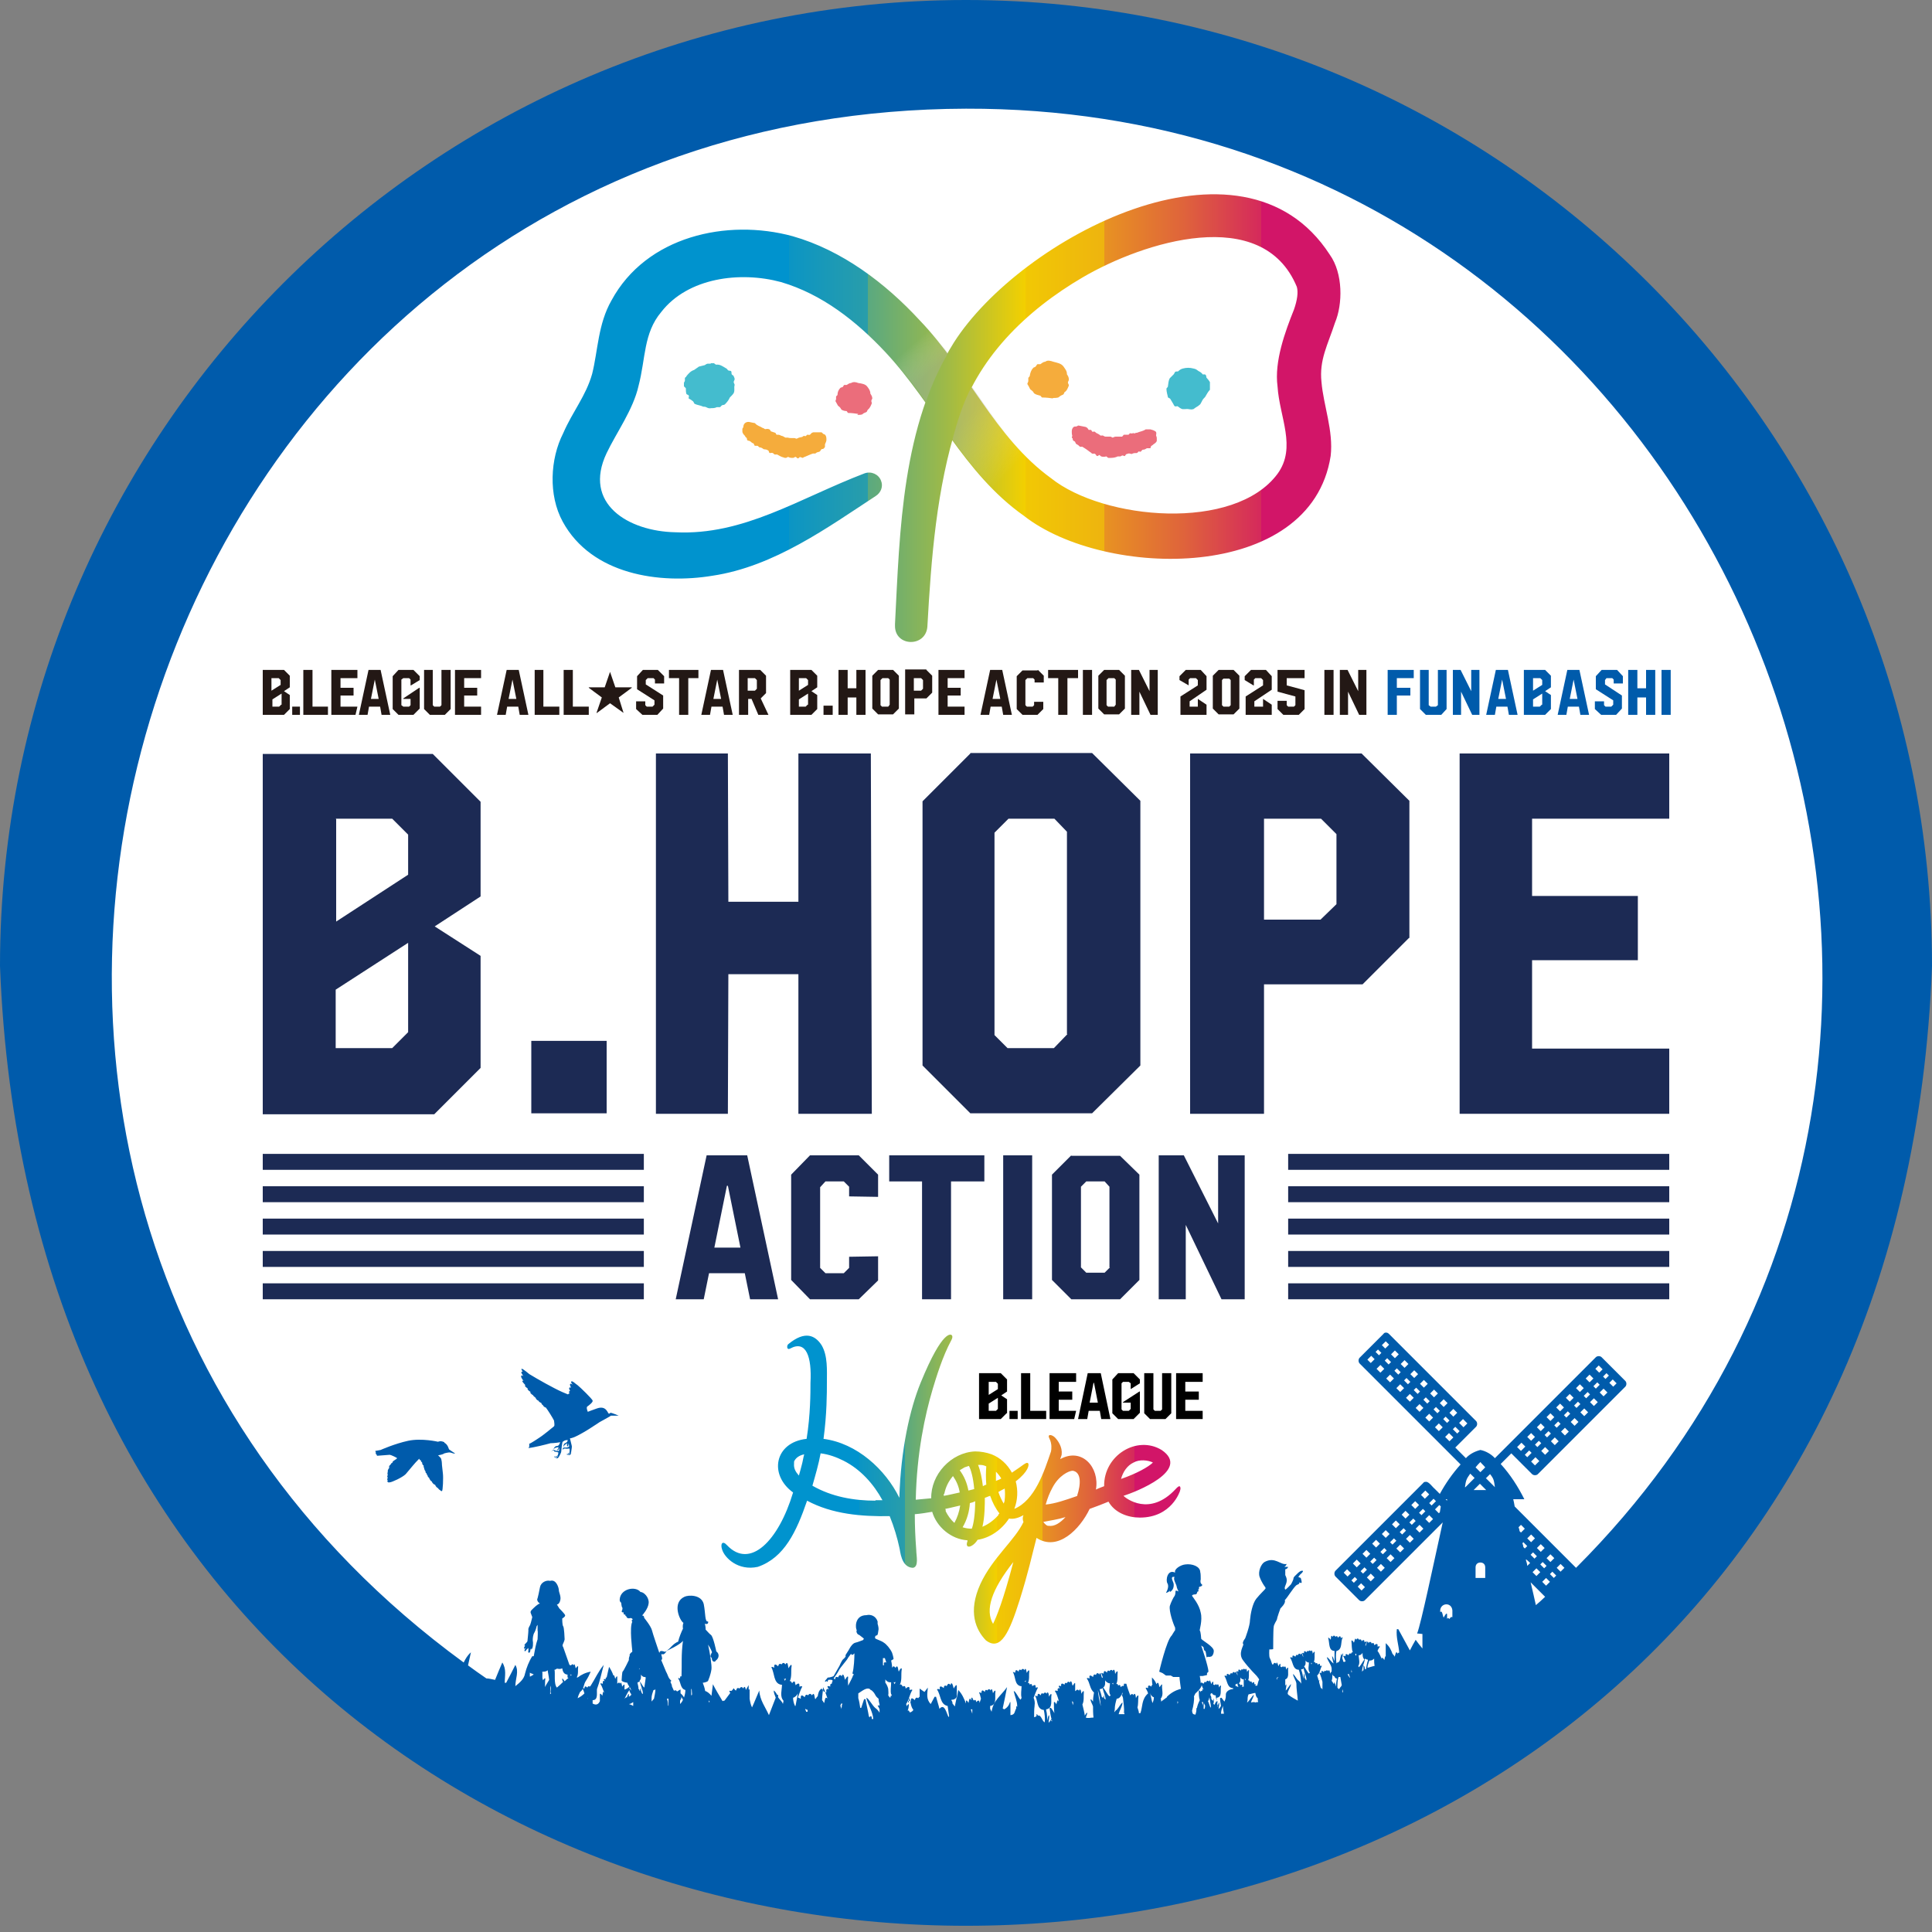 <?xml version="1.0" encoding="UTF-8"?>
<svg xmlns="http://www.w3.org/2000/svg" width="400" height="400" xmlns:xlink="http://www.w3.org/1999/xlink" version="1.1" viewBox="0 0 400 400">
  <rect x="0" y="0" width="400" height="400" fill="#808080" stroke="none"/>
  <!-- Generator: Adobe Illustrator 29.0.1, SVG Export Plug-In . SVG Version: 2.1.0 Build 192)  -->
  <defs>
    <style>
      .st0 {
        fill: #eb6d7b;
      }

      .st1 {
        isolation: isolate;
      }

      .st2 {
        fill: #005bab;
      }

      .st3 {
        fill: #44bcce;
      }

      .st4 {
        fill: #f5ac3c;
      }

      .st5 {
        fill: #231815;
      }

      .st6 {
        fill: #fff;
      }

      .st7 {
        fill: url(#_名称未設定グラデーション_791);
      }

      .st8 {
        fill: url(#_名称未設定グラデーション_19);
      }

      .st8, .st9 {
        mix-blend-mode: multiply;
        opacity: .3;
      }

      .st9 {
        fill: url(#_名称未設定グラデーション_17);
      }

      .st10 {
        fill: #1c2a54;
      }

      .st11 {
        fill: url(#_名称未設定グラデーション_79);
      }
    </style>
    <linearGradient id="_名称未設定グラデーション_79" data-name="名称未設定グラデーション 79" x1="114.5" y1="86.4" x2="277.5" y2="86.4" gradientUnits="userSpaceOnUse">
      <stop offset=".3" stop-color="#0093ce"/>
      <stop offset=".3" stop-color="#0b95c4"/>
      <stop offset=".4" stop-color="#299daa"/>
      <stop offset=".4" stop-color="#5aa980"/>
      <stop offset=".5" stop-color="#9fba47"/>
      <stop offset=".6" stop-color="#f3d000"/>
      <stop offset=".6" stop-color="#f1c804"/>
      <stop offset=".7" stop-color="#eeb40f"/>
      <stop offset=".7" stop-color="#e89222"/>
      <stop offset=".8" stop-color="#df643b"/>
      <stop offset=".9" stop-color="#d5295c"/>
      <stop offset=".9" stop-color="#d21568"/>
    </linearGradient>
    <linearGradient id="_名称未設定グラデーション_17" data-name="名称未設定グラデーション 17" x1="186.4" y1="73.6" x2="190.7" y2="78.4" gradientUnits="userSpaceOnUse">
      <stop offset="0" stop-color="#fff" stop-opacity="0"/>
      <stop offset="1" stop-color="#b4b4b5"/>
    </linearGradient>
    <linearGradient id="_名称未設定グラデーション_19" data-name="名称未設定グラデーション 19" x1="209.9" y1="96.7" x2="199.6" y2="87.1" gradientUnits="userSpaceOnUse">
      <stop offset="0" stop-color="#fff" stop-opacity="0"/>
      <stop offset="1" stop-color="#b6b7b7"/>
    </linearGradient>
    <linearGradient id="_名称未設定グラデーション_791" data-name="名称未設定グラデーション 79" x1="149.5" y1="308.2" x2="244.3" y2="308.2" xlink:href="#_名称未設定グラデーション_79"/>
  </defs>
  <g class="st1">
    <g id="_レイヤー_1" data-name="レイヤー_1">
      <path class="st6" d="M200,6C93,6,6,93,6,200s87.1,194,194,194,194-87.1,194-194S307,6,200,6Z"/>
      <g>
        <path class="st11" d="M185.3,129.2c1-19.5,1.4-41.1,12.2-58.3,13.7-21.5,59.7-46.1,77.8-18.2,2.8,3.9,2.7,10.3,1.1,14.1-1.5,4.6-3.3,7.7-2.8,12.3.4,4.8,2.5,10.1,1.9,15.3-4.1,26.3-46.8,25.5-63.5,12.4-12.5-8.8-18.6-23.1-28.7-33.9-6-6.4-13.1-12-21.6-14.5-8.5-2.3-19.3-.9-24.8,6.2-3.7,4.4-3.2,9.6-4.7,15.3-1.1,4.9-4.6,9.7-6.6,13.9-5,10.5,4.5,16.2,14.2,16.4,14.2.7,25.6-7,39.2-12.2,1.4-.5,2.9.2,3.4,1.5.5,1.2,0,2.5-1.1,3.2-9.8,6.4-21,14.6-33.8,16.5-10.9,1.8-25-.2-31-11.2-3-5.5-2.6-13,.1-18.3,2-4.6,4.7-7.7,6-12.3,1.2-4.8,1.2-10.3,4-15.2,7.2-13.3,23.9-17,37.5-13.3,10.2,2.9,19.2,9.7,26.3,17.4,9.9,10.3,15.6,24.3,27.2,32.7,10.9,8.7,38,11.1,46.9-.9,4-5.5.4-11.7,0-18.1-.7-5.2,1.6-11.4,3.4-15.9.7-2,.9-3.6.6-4.7-7.1-17.2-31.8-9.3-44.3-2-11.8,6.9-22.1,16.9-26,30.2-4.3,13.6-5.4,27.8-6.2,42.2-.4,4.3-6.8,4.1-6.7-.3h0Z"/>
        <g>
          <g>
            <path class="st3" d="M241.8,80c0,.2-.3.3-.3.5,0,.6.2,1.2.3,1.7,0,.2.4.2.5.4s.2.3.3.5.2.3.3.5.2.4.3.5c.1.1.4,0,.6,0,.3.2.6.5,1,.6.2,0,.4,0,.6,0,.9-.1.9.2,1.7,0,.9-.7.6-.3,1.4-1,.6-1,.3-.8,1-1.5.3-.5.6-1.1,1-1.5,0,0,0-.7,0-1,0-.2,0-.4,0-.6-.2-.3-.4-.6-.7-.9-.1-.2,0-.4-.2-.6s-.5,0-.6-.1c-.2-.3-.5-.5-.9-.7-.4-.3-.5-.4-1-.5-.7-.2-1.5-.2-2.2,0-.4.1-.7.3-1,.6-.2,0-.5,0-.6.1s-.2.4-.3.5c-.3.3-.6.6-.8.8-.3.5-.3,1.1-.4,1.7Z"/>
            <path class="st0" d="M226.7,94c.2,0,.2.3.4.4s.4-.2.5-.2.3.3.4.3c.3.1.7.1,1,0,.2,0,.3.3.5.3s.3,0,.5,0c.5,0,1-.1,1.4-.3.2,0,.3,0,.5,0,.2,0,.3-.2.5-.2s.4.2.5.1.2-.4.4-.4c.5-.2.5-.1,1,0,.4-.2.5-.2,1-.2.2,0,.3-.2.4-.3s.4.1.5,0,.2-.3.4-.4c.2,0,.3,0,.5-.1s.3-.2.4-.2.4,0,.6,0,.1-.4.3-.5.3-.2.4-.3c.3-.2.6-.4.7-.7,0-.2,0-.4,0-.5s0-.3-.1-.5,0-.3,0-.5,0-.4-.2-.5c-.3-.2-.6-.3-1-.4-.5,0-.5,0-1,0-.6.4-1.1.4-1.8.7-.1,0-.3,0-.4.1s-.3-.1-.5,0-.3,0-.5,0-.2.3-.4.3c-.3,0-.6,0-.9,0-.1,0-.2.3-.4.4-.4,0-.6,0-1,0-.5,0-.5,0-.9.2-.2,0-.3-.2-.5-.2-.3,0-.6,0-1,0-.2,0-.3-.1-.5-.2s-.4,0-.5,0c-.4-.3-.4-.3-.8-.5-.1,0-.3-.2-.4-.3s-.4,0-.5,0-.2-.3-.3-.4c-.1,0-.4,0-.5,0-.2-.3-.2-.4-.6-.6-.5-.1-1-.2-1.5-.3-.2,0-.3.2-.5.2s-.4,0-.5.1c-.3.2-.4.6-.4.9,0,.3,0,.6.1.9,0,.2-.2.4,0,.5s0,.3.2.5c0,.1.3.1.4.3s.1.3.2.4c.5.3.4.2.8.6.1,0,.4,0,.5,0,.5.3,1.1.7,1.6,1.1.1,0,.2.2.4.3s.4,0,.5,0Z"/>
            <path class="st4" d="M165.7,94.6c-.2,0-.3.3-.5.3s-.3-.3-.5-.3-.3.2-.5.2c-.4,0-.7,0-1-.2-.2,0-.3.2-.5.2s-.3,0-.5-.1c-.5-.1-.9-.4-1.3-.6-.1,0-.4,0-.5,0-.1,0-.2-.2-.4-.3s-.4,0-.6,0-.2-.4-.3-.5c-.5-.3-.4-.2-1-.3-.4-.3-.4-.3-.9-.4-.1,0-.2-.3-.4-.3s-.4,0-.5,0-.2-.4-.3-.5c-.1,0-.3-.1-.4-.2s-.2-.2-.4-.3-.4,0-.5-.2,0-.4-.2-.5-.2-.3-.3-.4c-.2-.2-.5-.5-.5-.9,0-.2,0-.4,0-.5s.2-.3.2-.4c0-.8.7-1.2,1.4-1,.4.1.5.1,1,.2.5.6,1,.6,1.6,1,.1,0,.3.1.4.2s.4,0,.5,0,.3,0,.5.1.2.3.3.4c.3.1.6.2.9.3.1,0,.2.4.3.4.4,0,.6,0,.9.2.5.1.5.2.9.4.2,0,.4,0,.5,0,.3.1.6.1.9.1.2,0,.3,0,.5,0s.3.2.5.1c.4-.2.4-.2.9-.3.2,0,.3-.1.4-.2s.4,0,.5,0,.2-.3.4-.3c.1,0,.4.1.5,0,.3-.3.3-.4.7-.5.5,0,1.1,0,1.6,0,.2,0,.3.2.4.3s.4.1.5.3c.2.3.2.6.2,1,0,.3-.2.6-.3.9,0,.1,0,.4,0,.5s-.2.3-.3.4c-.1.1-.4,0-.5.2s-.2.3-.3.4c-.5.2-.4,0-.9.4-.1,0-.4,0-.5,0-.6.2-1.2.5-1.7.7-.2,0-.3.2-.4.2s-.4-.2-.5-.1Z"/>
            <path class="st4" d="M217.9,82.4c.4,0,.8,0,1.2-.1.6-.4.3-.3,1-.6.2-.1.2-.4.3-.5.5-.3.7-.9.9-1.4,0-.2-.2-.4-.2-.6,0-.2.2-.4.2-.6,0-.5-.2-.8-.4-1.1,0-.7-.3-1-.7-1.6-.5-.7-1.4-.8-2.1-1-.6-.2-1.2-.4-1.7,0-.4,0-.7.3-1,.5-.2,0-.5,0-.6,0s-.2.3-.4.5-.4.1-.5.3c-.4.4-.6,1-.7,1.6,0,.2-.3.3-.3.5s0,.4,0,.6c0,.2-.2.4-.2.6.2.3.4.7.6,1.1.1.1.3.2.5.4s.2.4.4.5c.3.2.7.3,1.1.4.2,0,.3.4.5.4.8,0,1.6.1,2.3.2Z"/>
            <path class="st3" d="M147.1,75.3c-.2,0-.4,0-.6,0s-.4.2-.6.3c-.4.1-.8.2-1.2.3-.3.2-.7.5-1,.7-.7.2-1.2.8-1.6,1.3,0,.2-.3.2-.3.4s0,.3,0,.5-.2.3-.2.5c0,.2,0,.4,0,.6s.3.3.4.5c0,.4,0,.8.1,1.1,0,.2.4.2.5.4s-.1.5,0,.6.4.2.5.3.3.2.4.3.2.4.3.5c.6.3,1.2.3,1.8.6.2,0,.4,0,.6.1.4.2.6.3,1.1.2.4,0,.7,0,1.1-.2.2,0,.4,0,.6,0s.3-.3.5-.4.4,0,.6-.2c.4-.4.8-.9,1-1.4.3-.3.6-.6.8-.9.3-.7,0-1,.2-1.7,0-.2-.2-.4-.2-.6s.2-.4.2-.6-.1-.4-.2-.6c0-.2-.3-.2-.4-.4s0-.4-.1-.6-.4-.1-.6-.2-.2-.3-.4-.4c-.7-.4-1.3-.9-2.1-.8-.2,0-.4-.3-.5-.3-.2,0-.4,0-.6,0Z"/>
            <path class="st0" d="M177.5,85.9c.3,0,.7,0,1-.1.5-.4.3-.2.9-.5.1,0,.1-.3.3-.5.4-.3.6-.8.8-1.3,0-.2-.1-.3-.1-.5,0-.2.2-.4.2-.5,0-.4-.2-.7-.4-1,0-.6-.3-1-.6-1.4-.4-.6-1.2-.7-1.9-.8-.5-.2-1-.3-1.5,0-.3,0-.6.2-.9.4-.1,0-.4,0-.5,0s-.2.3-.3.4-.4.1-.5.2c-.4.4-.6.9-.6,1.4,0,.2-.3.3-.3.4s0,.3,0,.5c0,.2-.2.4-.1.5.2.3.3.6.5.9.5.4.4.3.7.8.3.2.7.3,1,.3.2,0,.2.3.4.4.7,0,1.4.1,2.1.2Z"/>
          </g>
          <g>
            <path class="st9" d="M161.7,58.2c12.9,3.9,22.4,14.3,30,25,1.2-3.5,2.7-6.9,4.6-10.1-8.1-10.7-18.9-20.5-32.1-24.3"/>
            <path class="st8" d="M217.7,98.8c-6.9-5-11.7-11.9-16.5-18.8-1.8,3.4-3,7.2-4,11,4.2,5.8,8.8,11.4,14.8,15.6"/>
          </g>
        </g>
        <g>
          <g>
            <g>
              <path class="st5" d="M169.2,143.9v2.9l-1.2,1.2h-4.4v-9.3h4.4l1.2,1.2v2.4l-1.2.8,1.2.8ZM165.4,140.4v2.6l1.9-1.2v-1l-.4-.4h-1.4ZM167.3,145.9v-2.3l-1.9,1.2v1.5h1.4l.4-.4Z"/>
              <path class="st5" d="M170.5,146.1h1.9v1.9h-1.9v-1.9Z"/>
              <path class="st5" d="M179.2,138.7v9.3s-1.9,0-1.9,0v-3.6s-1.8,0-1.8,0v3.6h-1.9v-9.3h1.9v3.8h1.8v-3.8s1.9,0,1.9,0Z"/>
              <path class="st5" d="M184.9,138.7l1.2,1.2v6.8l-1.2,1.2h-3.1l-1.2-1.2v-6.8l1.2-1.2h3.1ZM183.9,146.3l.3-.4v-5.2l-.3-.3h-1.2l-.4.4v5.2l.3.3h1.2Z"/>
              <path class="st5" d="M191.8,138.7l1.2,1.2v3.5l-1.2,1.2h-2.5v3.3h-1.9v-9.3h4.4ZM189.3,143h1.4l.4-.4v-1.8l-.4-.4h-1.5v2.6Z"/>
              <path class="st5" d="M199.7,140.4h-3.5v2h2.7v1.6h-2.7v2.3h3.5v1.7h-5.4v-9.3h5.4v1.7Z"/>
              <path class="st5" d="M204.9,138.7h2.6l2,9.3h-1.8l-.3-1.7h-2.3l-.3,1.7h-1.8l2-9.3ZM205.4,144.7h1.7l-.8-4h0l-.8,4Z"/>
              <path class="st5" d="M214.9,138.7l1.2,1.2v1.4h-1.9v-.6l-.3-.3h-1.2l-.4.4v5.2l.3.3h1.2l.3-.3v-.7h1.9s0,1.5,0,1.5l-1.2,1.2h-3.1l-1.2-1.2v-6.8l1.2-1.2h3.1Z"/>
              <path class="st5" d="M223.2,138.7v1.7h-2.2v7.6h-1.9v-7.6h-2.1v-1.7h6.1Z"/>
              <path class="st5" d="M224.2,138.7h1.9v9.3h-1.9v-9.3Z"/>
              <path class="st5" d="M231.7,138.7l1.2,1.2v6.8l-1.2,1.2h-3.1l-1.2-1.2v-6.8l1.2-1.2h3.1ZM230.7,146.3l.3-.4v-5.2l-.3-.3h-1.2l-.4.4v5.2l.3.3h1.2Z"/>
              <path class="st5" d="M238,143.1v-4.4h1.7v9.3h-1.5l-2.3-4.8v4.8s-1.7,0-1.7,0v-9.3h1.6l2.2,4.4Z"/>
            </g>
            <g>
              <path class="st5" d="M104.8,138.7h2.6l2,9.3h-1.8l-.3-1.7h-2.3l-.3,1.7h-1.8l2-9.3ZM105.2,144.7h1.7l-.8-4h0l-.8,4Z"/>
              <polygon class="st5" points="112.5 138.7 112.5 146.3 115.8 146.3 115.8 148 110.7 148 110.7 138.7 112.5 138.7"/>
              <polygon class="st5" points="118.6 138.7 118.6 146.3 121.9 146.3 121.9 148 116.7 148 116.7 138.7 118.6 138.7"/>
              <polygon class="st5" points="127.4 142.3 130.8 142.3 130.8 142.4 128.1 144.4 129.1 147.6 129.1 147.6 126.3 145.6 123.6 147.6 123.5 147.6 124.6 144.4 121.9 142.4 121.9 142.3 125.2 142.3 126.3 139.1 126.3 139.1 127.4 142.3"/>
              <polygon class="st5" points="137.5 141.5 135.6 141.5 135.6 140.7 135.3 140.4 134.1 140.4 133.7 140.8 133.7 141.7 137.3 144 137.3 146.7 136.1 148 133 148 131.7 146.8 131.7 145.2 133.6 145.2 133.6 146 133.9 146.3 135.1 146.3 135.5 145.9 135.5 145 131.9 142.7 131.9 140 133.1 138.7 136.2 138.7 137.5 140 137.5 141.5"/>
              <polygon class="st5" points="144.6 138.7 144.6 140.4 142.5 140.4 142.5 148 140.6 148 140.6 140.4 138.5 140.4 138.5 138.7 144.6 138.7"/>
              <path class="st5" d="M147.1,138.7h2.6l2,9.3h-1.8l-.3-1.7h-2.3l-.3,1.7h-1.8l2-9.3ZM147.6,144.7h1.7l-.8-4h0l-.8,4Z"/>
              <path class="st5" d="M157.4,138.7l1.2,1.2v3.6s-1.1,1.1-1.1,1.1l1.6,3.4h-2.1l-1.4-3.3h-.7v3.3s-1.9,0-1.9,0v-9.3s4.4,0,4.4,0ZM154.9,143h1.4l.4-.4v-1.8l-.4-.4h-1.5v2.6Z"/>
              <polygon class="st5" points="249.8 142.8 246.3 145.2 246.3 146.3 248 146.3 248 144.7 248 144.7 249.8 145.9 249.8 148 244.4 148 244.4 144.2 248 141.9 248 140.8 247.6 140.4 246.4 140.4 246.1 140.7 246.1 141.9 246.1 141.9 244.2 140.8 244.2 140 245.5 138.7 248.6 138.7 249.8 140 249.8 142.8"/>
              <path class="st5" d="M255.4,138.7l1.2,1.2v6.8l-1.2,1.2h-3.1l-1.2-1.2v-6.8l1.2-1.2h3.1ZM254.8,146v-5.2l-.3-.3h-1.2l-.3.3v5.2l.3.3h1.2l.3-.3Z"/>
              <polygon class="st5" points="263.3 142.8 259.7 145.2 259.7 146.3 261.5 146.3 261.5 144.7 261.5 144.7 263.3 145.9 263.3 148 257.9 148 257.9 144.2 261.5 141.9 261.5 140.8 261.1 140.4 259.9 140.4 259.6 140.7 259.6 141.9 259.5 141.9 257.7 140.8 257.7 140 259 138.7 262.1 138.7 263.3 140 263.3 142.8"/>
              <polygon class="st5" points="264.5 145.1 266.4 145.1 266.4 146 266.7 146.3 267.9 146.3 268.2 146 268.2 144.2 264.5 143.2 264.5 138.7 270.1 138.7 270.1 140.4 266.4 140.4 266.4 141.9 270.1 142.9 270.1 146.8 268.9 148 265.7 148 264.5 146.8 264.5 145.1"/>
              <g>
                <polygon class="st5" points="64.7 138.7 62.8 138.7 62.8 148 67.9 148 67.9 146.3 64.7 146.3 64.7 138.7"/>
                <polygon class="st5" points="68.6 148 73.6 148 74 146.3 70.5 146.3 70.5 144 73.2 144 73.2 142.4 70.5 142.4 70.5 140.4 74 140.4 74 138.7 68.6 138.7 68.6 148"/>
                <path class="st5" d="M76.3,138.7l-2,9.3h1.8l.3-1.7h2.3l.3,1.7h1.8l-2-9.3h-2.6ZM76.8,144.7l.8-4h0l.8,4h-1.7Z"/>
                <rect class="st5" x="60.5" y="146.3" width="1.6" height="1.7"/>
                <polygon class="st5" points="91.4 146 91.1 146.3 89.9 146.3 89.6 146 89.6 138.7 87.8 138.7 87.8 146.8 89 148 92.1 148 93.3 146.8 93.3 138.7 91.4 138.7 91.4 146"/>
                <polygon class="st5" points="99.6 140.4 99.6 138.7 94.2 138.7 94.2 148 99.6 148 99.6 146.3 96.1 146.3 96.1 144 98.8 144 98.8 142.4 96.1 142.4 96.1 140.4 99.6 140.4"/>
                <polygon class="st5" points="85.1 141.9 86.9 140.8 86.9 140 85.6 138.7 82.5 138.7 81.3 140 81.3 146.8 82.5 148 85.6 148 86.9 146.7 86.9 142.4 86.8 142.4 83.5 144.6 83.5 144.7 85 144.7 85 146 84.7 146.3 83.5 146.3 83.1 146 83.1 140.7 83.5 140.4 84.7 140.4 85 140.7 85 141.9 85.1 141.9"/>
                <path class="st5" d="M60,143.9l-1.2-.8,1.2-.8v-2.4l-1.2-1.2h-4.4v9.3h4.4l1.2-1.2v-2.9ZM56.3,140.4h1.4l.4.4v1l-1.9,1.2v-2.6ZM58.2,145.9l-.4.4h-1.4v-1.5l1.9-1.2v2.3Z"/>
              </g>
            </g>
            <g>
              <rect class="st5" x="274.2" y="138.7" width="1.9" height="9.3"/>
              <polygon class="st5" points="281.2 143.1 281.2 138.7 282.9 138.7 282.9 148 281.4 148 279.1 143.2 279.1 148 277.4 148 277.4 138.7 279 138.7 281.2 143.1"/>
              <polygon class="st2" points="292.7 138.7 292.7 140.4 289.2 140.4 289.2 142.4 292 142.4 292 144 289.2 144 289.2 148 287.3 148 287.3 138.7 292.7 138.7"/>
              <polygon class="st2" points="297.7 146 297.7 138.7 299.5 138.7 299.5 146.8 298.4 148 295.2 148 294 146.8 294 138.7 295.8 138.7 295.8 146 296.2 146.3 297.3 146.3 297.7 146"/>
              <polygon class="st2" points="304.6 143.1 304.6 138.7 306.3 138.7 306.3 148 304.8 148 302.5 143.2 302.5 148 300.8 148 300.8 138.7 302.4 138.7 304.6 143.1"/>
              <path class="st2" d="M309.6,138.7h2.6l2,9.3h-1.8l-.3-1.7h-2.3l-.3,1.7h-1.8l2-9.3ZM310.1,144.7h1.7l-.8-4h0l-.8,4Z"/>
              <path class="st2" d="M321.1,143.9v2.9l-1.2,1.2h-4.4v-9.3h4.4l1.2,1.2v2.4l-1.2.8,1.2.8ZM317.4,140.4v2.6l1.9-1.2v-1l-.4-.4h-1.4ZM319.3,145.9v-2.3l-1.9,1.2v1.5h1.4l.4-.4Z"/>
              <path class="st2" d="M324.4,138.7h2.6l2,9.3h-1.8l-.3-1.7h-2.3l-.3,1.7h-1.8l2-9.3ZM324.9,144.7h1.7l-.8-4h0l-.8,4Z"/>
              <polygon class="st2" points="336 141.5 334.1 141.5 334.1 140.7 333.8 140.4 332.6 140.4 332.3 140.8 332.3 141.7 335.8 144 335.8 146.7 334.6 148 331.5 148 330.2 146.8 330.2 145.2 332.1 145.2 332.1 146 332.4 146.3 333.6 146.3 334 145.9 334 145 330.4 142.7 330.4 140 331.6 138.7 334.8 138.7 336 140 336 141.5"/>
              <polygon class="st2" points="342.7 138.7 342.7 148 340.8 148 340.8 144.4 339 144.4 339 148 337.1 148 337.1 138.7 339 138.7 339 142.5 340.8 142.5 340.8 138.7 342.7 138.7"/>
              <rect class="st2" x="344" y="138.7" width="1.9" height="9.3"/>
            </g>
          </g>
          <g>
            <polygon class="st10" points="200 246.2 200 246.2 200 246.2 200 246.2"/>
            <path class="st10" d="M200,251.6h0s0,0,0,0Z"/>
            <path class="st10" d="M99.5,221v-23.1l-9.5-6.1,9.5-6.2v-19.6l-9.9-9.9h-35.2v74.6h35.5l9.6-9.6ZM69.5,169.5h11.7l3.3,3.3v8.3l-14.9,9.7v-21.2ZM84.5,213.7l-3.3,3.3h-11.7v-12.1l15-9.7v18.5Z"/>
            <rect class="st10" x="110" y="215.5" width="15.6" height="15"/>
            <polygon class="st10" points="150.8 201.7 165.3 201.7 165.3 230.6 180.5 230.6 180.3 156 165.3 156 165.3 186.7 150.8 186.7 150.7 156 135.8 156 135.8 230.6 150.7 230.6 150.8 201.7"/>
            <path class="st10" d="M200.9,156l-9.9,9.9v54.7l9.9,9.9h25.2l10-9.9v-54.8l-10-9.9h-25.2ZM221,214.1l-2.8,2.9h-9.6l-2.7-2.7v-41.9l2.9-2.9h9.5l2.6,2.7v41.9Z"/>
            <path class="st10" d="M291.8,194.2v-28.4l-9.9-9.8h-35.5v74.6h15.3v-26.8h20.4l9.6-9.6ZM276.7,187.2l-3.3,3.2h-11.7v-20.9h11.8l3.2,3.2v14.5Z"/>
            <polygon class="st10" points="345.6 217.1 317.2 217.1 317.2 198.8 339.1 198.8 339.1 185.5 317.2 185.5 317.2 169.5 345.6 169.5 345.6 156 302.2 156 302.2 230.6 345.6 230.6 345.6 217.1"/>
            <path class="st10" d="M146.3,239.2l-6.4,29.8h5.8l1.1-5.4h7.4l1.1,5.4h5.8l-6.4-29.8h-8.5ZM147.9,258.3l2.6-12.8h.2l2.6,12.8h-5.3Z"/>
            <polygon class="st10" points="167.7 239.2 163.8 243.2 163.8 265 167.7 269 177.8 269 181.8 265.1 181.8 260.1 175.8 260.2 175.8 262.5 174.7 263.6 170.9 263.6 169.8 262.5 169.8 245.8 170.9 244.6 174.7 244.6 175.8 245.7 175.8 247.7 181.8 247.8 181.8 243.2 177.8 239.2 167.7 239.2"/>
            <polygon class="st10" points="184.1 244.6 190.9 244.6 190.9 269 196.9 269 196.9 244.6 203.8 244.6 203.8 239.2 184.1 239.2 184.1 244.6"/>
            <rect class="st10" x="207.7" y="239.2" width="6" height="29.8"/>
            <path class="st10" d="M221.8,239.2l-4,4v21.8l4,4h10.1l4-4v-21.8l-4-3.9h-10.1ZM229.8,262.4l-1.1,1.1h-3.8l-1.1-1.1v-16.7l1.1-1.1h3.8l1,1.1v16.7Z"/>
            <polygon class="st10" points="252.2 253.3 245.1 239.2 239.9 239.2 239.9 269 245.5 269 245.5 253.6 252.9 269 257.7 269 257.7 239.2 252.2 239.2 252.2 253.3"/>
            <rect class="st10" x="54.4" y="259" width="78.9" height="3.3"/>
            <rect class="st10" x="54.4" y="265.7" width="78.9" height="3.3"/>
            <rect class="st10" x="54.4" y="252.3" width="78.9" height="3.3"/>
            <rect class="st10" x="54.4" y="245.6" width="78.9" height="3.3"/>
            <rect class="st10" x="54.4" y="238.9" width="78.9" height="3.3"/>
            <rect class="st10" x="266.7" y="259" width="78.9" height="3.3"/>
            <rect class="st10" x="266.7" y="265.7" width="78.9" height="3.3"/>
            <rect class="st10" x="266.7" y="252.3" width="78.9" height="3.3"/>
            <rect class="st10" x="266.7" y="245.6" width="78.9" height="3.3"/>
            <rect class="st10" x="266.7" y="238.9" width="78.9" height="3.3"/>
          </g>
        </g>
        <g>
          <path class="st2" d="M200,0C89.7,0,0,89.7,0,200c10.1,265,390,264.9,400,0C400,89.7,310.3,0,200,0ZM109.7,347.1c0-.3,0-.5,0-.8.2.2.6.2.8.4-.2.1-.5.3-.7.4ZM112.8,349.5c.1-.6,0-1.3.1-1.9,0-.4-.4.2-.5.3,0-.1,0-.3-.1-.4,0-.6,0-1.2,0-1.2,0,0-.2-.2.2-.2.4,0,.7-.1.9-.3,0,.3.2,1.1.3,2-.4.6-.7,1.2-1,1.7ZM113.9,350.9c0-.7,0-1.3.1-1.9.2.7-.2,1.2.1,1.6,0,0-.2.2-.3.2ZM117.7,347.4c-.3.2-.6.5-.8.7-.2-.3-.3-.5-.5-.6,0,0,0,0,0,0,0,0,0,0,0,0,0,.2,0,.5.2.7-.4.4-.8.8-1.3,1.2-.7-.8-.3-3-.5-3.7.4,0,.3-.3.7-.2.4.1.7,0,.9-.1.1.6.3,1.2,1,1.3,0,0,0,0,0,0,0,0,0,0,.1,0,0,0,0,0,0,0,0,.2,0,.4,0,.6ZM118.3,346.7c0,.1,0,.2-.1.3,0-.1,0-.2-.2-.3,0,0,0,0,0,0,0,0,0,0,0,0,0,0,0,0,0,0,0,0,0,0,0,0,0,0,0,0,0,0,0,0,.1,0,.2,0,0,0,0,0,0,0ZM121.7,351.6s0,0,0-.1c0,0,0,.1,0,.2,0,0,0,0-.1,0ZM128.9,352.2s0,0,0,0c0,0,0,0,0,.1,0,0,0,0,0,0ZM130.1,350.7c-.1.2-.2.4-.3.7-.2,0-.4.2-.5.3.3-.6.6-1.2,1-1.8,0,.3.2.6.4.9,0,.2-.2.3-.5.5,0-.2,0-.3,0-.5ZM130.3,349.6c0,0,0-.2.1-.3.1.2.2.5.3.6,0,0,0,0,0,.1-.1-.2-.3-.3-.4-.5ZM131.1,353.2c-.3-.2-.6-.3-.9-.4,0,0,0,0,0,0,.3,0,.6-.2.9-.4,0,0,0,.2,0,.2,0,.2,0,.4,0,.6ZM133,350.7c-.2-.2-.2-.5-.3-.6,0-.2,0-.4,0-.6,0,0,0,0,0,0,0,0,0,0,0,0,0,0-.2.3-.2.6-.2,0,0-.3-.3-.4,0-.4-.1-.8-.2-1.2,0,0,0,0,0,0,0,0,0-.1,0-.2,0,0,0,0,0,0,0,0,0,0,0,0,0,0,0,0,0,0,0,0,0,0,0,0,0,0,0,0,0,0,.2,0,.3-.1.5-.2.1.9.6,1.7.6,2.6,0,0,0,0,0,0ZM132.3,345.6c0,0,0-.1.1-.2,0,0,0,0,0,0,0,0,0,.1,0,.2,0,0,0,0,0,0ZM133.7,347.3c-.1.7-.2,1.4-.3,2.1-.4-.3-.7-1.1-1-1.4.4-.4.3-.8.3-1.3.1.2.4.5.7.5,0,0,0,0,0,0,0,0,0,0,.1,0,0,0,0,0,0,0,0,0,0,0,0,0ZM135.3,351.8c-.1.2-.3.3-.4.5,0-.2,0-.5,0-.7,0-.6.2-1.1.4-1.7.2,0,.3,0,.4-.2,0,.7-.2,1.4-.3,2ZM138.4,352.4s0,.3,0,.6c0,0,0,.1-.1.2,0-.5,0-.9-.2-1.4,0,0,0,0,0,0,0,0,0,0,0-.1,0,0,0,0,0,0,0,0,0,0,0,0,0,0,0,0,0,0,0,0,0,0,0,0,0,0,0,0,0,0h0c0,0,.2,0,.3,0,0,0,0,.1,0,.2,0,0,0,.6,0,.6ZM140.8,352.8c0-.2,0-.5,0-.7.2-.3.3-.6.3-.9,0,.3.2.5.3.7-.1.3-.3.6-.6.9ZM141.6,351.4c-.2-.3-.4-.6-.6-.7,0,0,0-.1-.1-.1,0-.2,0-.5,0-.8-.3.1-.5.3-.7.4-.2-.1-.3-.4-.4-.2h-.1c0,0-.2,0-.2,0l-.4-.9c0,0,0-.2,0-.2l-.3-.7.2-.2s-.4-.4-.5-.6c-.1-.1-.4-1-.6-1.3-.1-.2-1-2.4-1-2.4.3-.2.2-.4,0-1.2.2,0,.4,0,.5,0,.5-.3.6-.7.6-.7,0,0,2.9-1.3,3.4-2.1-.4,3-.2,4.8-.3,7.4-.3-.2-.3.2-.3.4-.2,0-.3-.2-.4,0,.6.8.4,2.1,1.5,2.4,0,.5-.1,1-.3,1.6ZM143.2,350.8s0,0,0,0c0,0,0,0,0,0,0,0,0,0,0,0,0,0,0,.1-.1.3,0,0,0,0,0,0,0-.5,0-.9,0-1.4,0,0,0,0,.1,0h0c0,0,.1,1.3.1,1.3,0,0,0,0,0,0ZM146.8,352.5c0-.1,0-.2-.1-.4,0,0,.1,0,.2.1,0,0,0,.1,0,.2ZM162.7,347.5c0,.2-.1.3-.2.5,0-.1-.1-.3-.2-.4,0,0,0,0,0,0,0,0,0,0,0,0,0,0,0,0,0,0,0,0,0,0,0,0h0c0,0,.1,0,.2,0,0,0,0,0,0,0ZM164.6,353.2c-.3-.6-.4-1.2-.4-1.7.4-.1.8-.5,1-.9-.2.9-.3,1.7-.5,2.6ZM167.2,354.4c0,0-.2,0-.3,0,0-.2-.2-.4-.2-.6.2.1.3.2.5.2,0,0,0,0,0,0,0,0,0,0,0,0,0,.1,0,.3,0,.4ZM171.3,351.8c0-.2-.1-.3-.3-.3-.3.2-.2.8-.4,1.1-.1-.2-.2-.4-.4-.6,0-.9.2-1.8.2-2.7.4.7.6,1.5.9,2.3,0,0-.1.1-.1.2ZM173.7,354.4s0,0,0,0c0,0,0-.1,0-.2,0,0,0,.2,0,.3,0,0,0,0,0,0ZM174.3,352.9c0,.1,0,.5-.1.9,0,0,0,0,0,.1,0-.2-.1-.5-.2-.7,0-.2.1-.4.2-.5,0,0,.1,0,.2,0,0,0,0,0,0,0,0,0,0,.1,0,.2ZM175.9,353.9c0-.1,0-.3,0-.4,0,0,0,.2,0,.2,0,0,0,0,0,.1ZM176.3,353.3s0,0,0,0c0,0,0,0,0,0,0,0,0,0,0,0,0,0,0,0,0,0ZM176.6,346.9c0,.2-.6,1.3-1,2.1,0-.5-.1-1.1,0-1.7,0-.6-.6.3-.6.5-.2-.3-.2-1-.5-1.1-.1,0-.2.2-.2.4-.3-.5-.6-.3-.8.2-.4-.3-.6,0-.6.4,0,0-.2-.1-.3-.2.4-.6.8-1.1,1.1-1.7.2-.5,1.7-2.1,1.9-2.6l.6-.8c.2.5.6,0,.7-.1,0,1-.1,3.1-.4,4.1-.1.2.4.1.2.4ZM182.1,354.6c-.2-.4-.6-.8-.9-1-.6-.5-1.3-1.9-1.8-2.1,0,0,0,.1,0,.2,0,0,0,0,0,0,.4,1.4,1.3,2.7,1.4,4.2,0,0,0,0,0,0,0,0-.2,0-.3,0,0-.1,0-.6-.2-.6-.1,0-.2.1-.2.3,0,0,0-.1-.2-.2-.2-1.2-.5-2.4-.7-3.6-.1,0-.2,0-.3,0-.2.6-.4,1.2-.6,1.8,0,0-.1,0-.2,0-.1-.7-.2-1.4-.4-2,0,0,0,0,0,0,0-.3,0-.6,0-1,.8-.5,1.7-1.3,2.4-.9,0,.1.2.2.4.3.9.8.5,1,1.4,1.7,0,.4.1.8.2,1.2,0,0,0,.2,0,.2-.1,0-.3,0-.4,0,.1.2.3.5.4.8,0,.2,0,.5,0,.8ZM183,344.3c0,.1,0,.3,0,.5,0,0-.2,0-.2-.1,0-.5,0-1,0-1.4h.4c.1.3.1.3.3.9-.1,0-.3-.1-.4,0ZM184.6,350.8c0,0,0,.2,0,.3,0,0-.2,0-.2,0,0,.1,0,.3-.1.4-.1-.1-.3-.3-.4-.5.1-.5,0-.8,0-1.3,0-.2-.3-1-.6-1.3,0-.2,0-.4,0-.7,0,0,0,0,0,0,.2.3.5.6,1,.6,0,0,0,0,0,0,0,0,.1,0,.2,0,0,0,0,0,0,0,0,.9-.2,1.7,0,2.5ZM184.9,351.9s0,0,0,0c0-.2,0-.3-.1-.4,0,0,0,.1.1.2,0,0,0,.2,0,.2,0,0,0,0,0,0ZM185.4,348.2c0,.2-.1.3-.2.5,0-.1-.1-.3-.2-.4,0,0,0,0,0,0,0,0,0,0,0,0,0,0,0,0,.1,0h0c0,0,.1,0,.2,0,0,0,0,0,0,0ZM188.6,354.5c0,0-.2,0-.3,0,0-.2-.2-.5-.4-.3.4-.8.2-1.8.3-2.7.4.8.3,1.8.9,2.5-.1.2-.2.3-.4.4ZM197.7,353.3c-.2-.2-.3-.4-.5-.6,0-.2,0-.4-.2-.6,0,0,0,0,0,0,0,0,0-.1,0-.2,0,0,0,0,0,0,0,0,0,0,0,0,0,0,0,0,.2,0,0,0,0,0,0,0,.4,0,.8-.3.9-.7-.1.7-.3,1.4-.4,2.1ZM201.3,354.8c-.1-.3-.2-.6-.3-.9,0,0,.2,0,.3,0,0,0,0,0,0,0,0,0,0,0,0,0v.6c0,0,0,.1,0,.2ZM212.4,347.9c0,.1,0,.2-.1.4,0-.1,0-.2-.2-.3,0,0,0,0,0,0,0,0,0,0,0,0,0,0,0,0,0,0,0,0,0,0,0,0h0c0,0,.1,0,.2,0,0,0,0,0,0,0ZM217.8,356.1c0,0,0-.2,0-.2,0,.2,0,.3,0,.5,0,0-.1-.1-.2-.2ZM222.1,353.1c0-.3-.1-.6-.2-1,0,.1.2.3.3.3,0,.2,0,.4-.1.6ZM222.5,353c0-.1,0-.3,0-.4,0,0,0,0,0,0,0,.1,0,.3-.1.4ZM227.9,353.2c-.3-1.1-.5-2.2-.6-3.3,0,0,0,0,0,0,0,0,0,0,0,0,.3,1,.5,2.1.6,3.2,0,0,0,0,0,0ZM228.6,351.7c0-.2,0-.4,0-.6,0,0,0,0,0,0,0,0,0,0,0-.1,0,0-.2.3-.2.5-.1,0-.2-.1-.3-.2,0,.4.1.7.1,1,0,0,0,0,0,0,0-.8-.2-1.6-.5-2.4,0,0,0,0,0,0,0,0,0-.1,0-.2,0,0,0,0,0,0,0,0,0,0,0,0,0,0,0,0,.1,0,0,0,0,0,0,0,.2,0,.4-.1.5-.2.1.8.6,1.6.6,2.4,0,0-.2-.2-.3-.3ZM230,351.7s0,0,0,0c0,0,0-.1,0-.2,0-.2,0-.4,0-.5,0,0-.2.1-.3.2-.5-.4-.9-1.4-1.3-1.8.5-.4.4-.9.4-1.5.2.3.5.5.8.6,0,0,0,0,0,0,0,0,.1,0,.2,0,0,0,0,0,0,0,0,.9-.4,1.9.2,2.6,0,0,0,.1,0,.2,0,0,0,.2,0,.3ZM230.5,348.4c0,.1,0,.2-.1.4,0-.1,0-.2-.2-.3,0,0,0,0,0,0,0,0,0,0,0,0,0,0,0,0,0,0,0,0,0,0,0,0,0,0,0,0,0,0,0,0,.1,0,.2,0,0,0,0,0,0,0ZM232.8,354.6c0,.1,0,.2,0,.3-.4,0-.8,0-1.2,0,.2-.8.7-1.5.8-2.3,0,0,0,0,0,0,0,0,0,0,0-.1-.3.1-.8,1.1-1.2,1.5-.2.1-.3.3-.5.5,0-.2.1-.4.1-.6,0,0,0,0,0,0,0-.8.2-1.5.4-2.2.7,0,1-.8,1.2-1.3,0,.1,0,.3,0,.4,0,0-.1,0-.2,0,.1.2.2.4.3.7.1,1.1.3,2.1.2,3.2,0,0,0-.1-.1-.1,0,0,0,0,0,.1,0,0,0,0,0,0ZM238.6,352.6s0,0,0,0c0,0,0,0,0,0-.2-.7-.3-1.4-.5-2.1.1.4.4.8.8.9,0,.4-.1.8-.3,1.2ZM243.8,352.7c0-.2,0-.3-.1-.4,0,0,.2,0,.2,0,0,.2,0,.3-.1.5ZM248.6,350.1c0,.1,0,.2,0,.3,0-.1-.4-.7-.4-.3,0,.6,0,1.3.2,1.9-.3.6-.5,1.1-.6,1.7,0,0,0,0-.1-.1,0,.1,0,.2,0,.4,0,.3-.1.7-.2,1-.5-.1-.6-.1-.7-.8.3-1,.5-2.4.4-3l.3-.6s1.2-1,1.3-1.7c.1.3.2.6.4.9,0,0,0,0,0,.1-.2-.5-.3,0-.3.2ZM249.1,352.5s0,0,0,.1c0,0,0,0,0,0,0,.2,0,.4,0,.6,0-.3-.2-.5-.3-.8,0,0,.2,0,.3,0h0s0,0,0,0c0,0,0,0,0,0,0,0,0,0,0,0,0,0,0,0,0,0,0,0,0,0,0,0ZM249.4,353.8c0,0-.1,0-.2,0,0,0,0-.1,0-.2,0-.4,0-.7.1-1,0,.2.1.3.2.5,0,.2,0,.4-.1.7ZM250.6,353.5c-.2-.4-.3-.9-.5-1.3.2-.2.2-.5.3-.8.1.6.2,1.2.3,1.8,0,0,0,.2,0,.3ZM251.3,352.5c0-.3,0-.6,0-.9,0,0,0,0,0,0,0,0,0,0,0,0,0,0-.1.3-.2.6,0-.2-.2-.3-.3-.4,0-.3,0-.6-.2-.8,0-.1,0-.2.1-.4,0,0,.2,0,.2-.1.1.3.4.5.7.5,0,0,0,0,0,0,0,0,0,0,.1,0,0,0,0,0,0,0,0,0,0,0,0,0,0,.4.1.7.2,1.1-.2.3-.3.6-.5.9,0,0-.1-.2-.2-.3ZM252,353.4s0,0,0,0c0,0,0,0,0-.1,0-.2,0-.4.1-.5,0,.1,0,.2,0,.4,0,0,0,.1,0,.2ZM252.8,354.8c0-.6.2-1.1.4-1.6,0,.5.1,1.1.2,1.6-.3,0-.4,0-.6,0ZM255.8,349c0,0,0-.2,0-.2,0,0,0,0,0,0,0,0,0,0,0-.1,0,0,0,0,0,0,0,0,0,0,0,0,0,0,0,0,0,0,0,0,0,0,0,0,0,0,0,0,0,0,.1,0,.3,0,.4-.2,0,.3.1.6.2.8-.2-.1-.4-.2-.7-.3ZM257.4,349.2c0,0-.1,0-.2.1,0-.2,0-.3,0-.5-.1,0-.2,0-.3,0,0,0,0,.1,0,.2-.1-.2-.3-.4-.4-.5.4-.3.3-.8.3-1.2.1.2.4.4.6.4,0,0,0,0,0,0,0,0,0,0,.1,0,0,0,0,0,0,0,0,.5,0,1,0,1.5ZM257.9,347.6c0,.1,0,.2-.1.3,0,0,0-.2-.1-.3,0,0,0,0,0,0,0,0,0,0,0,0,0,0,0,0,0,0,0,0,0,0,0,0h0c0,0,0,0,.1,0,0,0,0,0,0,0ZM259.8,352.4s0,0,0,0c0,0,0,0,0,0-.3,0-.5,0-.8.1.1-.5.5-1,.6-1.6,0,0,0,0,0,0,0,0,0,0,0,0-.3.1-.8,1.1-1.4,1.6,0-.2.1-.4.1-.5,0,0,0,0,0,0,0-.4,0-.8.2-1.2.6-.1,1.1-.3,1.4-.3.1.4.1.8.5,1.1,0,.3,0,.5.1.8-.2,0-.4,0-.7.1ZM264.8,347.4c-.3-.2-.4,0-.4.3,0,0,0,0-.1,0,0,0,0,0,0,0,0-.1,0-.2.1-.4,0,0,.2,0,.2-.1,0,0,.1.2.2.2,0,0,0,0,0,0ZM265.8,347.5s0,0,0,.1c0,0,0,0,0-.1,0,0,0,0,0,0,0,0,0,0,0,0,0,0,0,0,0,0,0,0,0,0,0,0,0,0,0,0,0,0,0,0,0,0,0,0ZM270.1,347.9c0-.1,0-.3,0-.4,0,.1,0,.2,0,.4,0,0,0,0,0,0ZM270.3,347.7s0,0,0,0c0-.1-.1-.2-.2-.3,0-.3,0-.6,0-.9,0,0,0,0,0,0,0,0,0,0,0,0-.2.1-.2.7-.3,1.1,0-.7-.2-1.3-.4-1.9,0,0,0,0,0,0,0,0,0,0,0-.1,0,0,0,0,0,0,0,0,0,0,0,0,0,0,0,0,.1,0,0,0,0,0,0,0,.1,0,.3,0,.4-.2.1.8.5,1.5.6,2.3,0,0,0,.1-.1.2ZM271.2,346.9s0,0,0,0c0,0,0-.1,0-.2,0-.1,0-.3,0-.4,0,0-.1.1-.2.2-.4-.4-.7-1.1-1-1.5.4-.3.3-.8.3-1.2.1.2.4.4.6.4,0,0,0,0,0,0,0,0,0,0,.1,0,0,0,0,0,0,0,0,.7-.3,1.5.2,2.1,0,0,0,.1,0,.2,0,0,0,.1,0,.2ZM271.6,344.3c0,.1,0,.2-.1.3,0,0,0-.2-.1-.3,0,0,0,0,0,0,0,0,0,0,0,0,0,0,0,0,0,0,0,0,0,0,0,0h0c0,0,0,0,.1,0,0,0,0,0,0,0ZM276.6,349.2s0,0,0,0c-.1-.4-.2-.8-.4-.9,0,0,0,0,0,0,0,0,0,0,0,0,0,.1,0,.2,0,.4-.2-.2-.3-.5-.5-.7.2-.5.1-.9.2-1.4,0,.2.1.4.4.5,0,.2.3.5.5.4-.1.6-.2,1.1-.2,1.7ZM277.5,349.4c0,0-.2.2-.3.3-.1,0-.2-.2-.3-.3,0-.7,0-1.4.2-2.1,0,0,0,0,.1-.1,0,0,0,0,.1,0,0,0,0,0,0,0,0,0,.1,0,.2,0,.1.6.2,1.1.3,1.7-.1.2-.2.4-.4.5ZM277.9,350.2c0-.2,0-.3.1-.4,0,.2,0,.4.1.6,0,0-.2-.1-.2-.1ZM279.2,347.7s0,0,0,0c0,0,0,.2.1.3,0,0,0-.1,0-.2ZM279.1,346.6s0,0,0,0c0,0,0,0,0,0,0,0,.1,0,.2,0,0,.3.2.5.2.8-.2-.2-.3-.5-.5-.7ZM279.8,346c0-.1,0-.3,0-.4,0,.2.1.4.1.6,0,0-.1,0-.2-.1ZM280.8,342.6c0,0,0,.2-.1.2,0-.1-.1-.2-.1-.4,0,0,.1,0,.2,0h0s0,0,0,0c0,0,0,0,0,0,0,0,0,0,0,0,0,0,0,0,0,0,0,0,0,0,0,0ZM281.3,345.1c0-.1-.2-.2-.2-.2,0,.1,0,.3,0,.5,0,0,0,.1,0,.2,0-.1,0-.2,0-.3,0,0,0-.1,0-.2.6-.7.2-1.6.2-2.4,0,0,0,0,0,0,0,0,0,0,.1,0,0,0,0,0,0,0,.3,0,.6-.3.7-.5,0,.5,0,1,.4,1.4-.4.4-.7,1.2-1.2,1.6ZM282.6,345.7c0-.4-.1-.8-.3-.9,0,0,0,0,0,0,0,0,0,0,0,0,0,.3,0,.7,0,1-.1,0-.2.2-.3.3,0,0,0,0,0-.1,0-.9.5-1.7.6-2.6.1,0,.3.2.5.2,0,0,0,0,0,0,0,0,0,0,.1,0,0,0,0,0,0,0,0,0,0,0,0,0,0,0,0,.1,0,.2,0,0,0,0,0,0-.2.6-.3,1.2-.4,1.8,0,0-.1,0-.2,0ZM283.1,345.5c0-.6.2-1.1.4-1.7,0,0,0,0,0,0,0,0,0,0,.2,0,0,0,0,0,0,0,.3,0,.6-.2.8-.4,0,.5,0,1,.1,1.5-.5.1-1,.3-1.5.4ZM300.6,334.8c-.2-.1-.4.2-.5.4-.2-.2-.4-.3-.5,0,0-.3,0-.6,0-.9,0-.7-.6.4-.7.6-.2-.2-.3-1.7-.7-1.1-.3-1.9,2.3-2.3,2.5-.4,0,0,0,1.4,0,1.4ZM299.2,310.4c.1,0,.2,0,.4,0,0,0,0,.2,0,.3l-.3-.3ZM307.5,326.7h-2v-2.2c0-.6.4-1,1-1s1,.4,1,1v2.2ZM307.8,308.5l-1.3-1.3,1.3,1.3h-2.7l1.3-1.3,1.3,1.3h0ZM303.3,307.9c.2-1.4.3-1.7,1.1-2.8l.9.9-1.9,1.9ZM305.5,303.8c.4-.5.6-.7,1-1.1.3.4.6.6,1,1.1l-1,1-1-1ZM307.7,306h0s.8-.8.8-.8c.8,1,.8,1.3,1,2.7l-1.9-1.9ZM314.6,317c0-.3-.1-.5-.2-.8l.5-.5.8.8-.8.8-.3-.3ZM315.4,320.4c0-.3-.1-.6-.2-.9l.2-.2.8.8-.5.5-.3-.3ZM316.2,324.2c0-.4-.2-.9-.3-1.3h.1c0-.1.8.7.8.7l-.7.7ZM316.2,318.5l.8-.8.8.8-.8.8-.8-.8ZM317.4,321.4l.8.8-.5.5-.8-.8.5-.5ZM319,321.3l-.8-.8.8-.8.8.8-.8.8ZM320.2,324.2l-.5.5-.8-.8.5-.5.8.8ZM318.9,325.5l-.8.8-.8-.8.8-.8.8.8ZM318,332.4c-.3-1.4-.7-3.1-1.1-4.8l2.5,2.5s.5.5.5.5c-.6.6-1.3,1.2-2,1.8ZM320.1,328.3l-.8-.8.8-.8.8.8-.8.8ZM320.2,322.6l.8-.8.8.8-.8.8-.8-.8ZM321.7,326.7l-.8-.8.5-.5.8.8-.5.5ZM323.1,325.4l-.8-.8.8-.8.8.8-.8.8ZM326.3,324.6l-2.6-2.6h0s0,0,0,0c-1.5-1.5-8.7-8.7-10.1-10.1-.1-.6-.2-1.1-.3-1.5,1.3,0,2.3,0,2.3,0-1.3-2.6-2.9-5.1-4.9-7.3.5-.5,1.7-1.7,2.2-2.2l4.3,4.3c.3.3.9.3,1.2,0l4.1-4.1s0,0,0,0l8.1-8.1s2-2,2-2l3.9-3.9c.3-.3.3-.9,0-1.2,0,0-4.9-4.9-4.9-4.9-.3-.3-.9-.3-1.2,0l-7.9,7.9h0c-1.6,1.6-8.8,8.8-10.2,10.2,0,0,0,0,0,0-.3.3-2.6,2.6-2.8,2.8-.7-.8-1.9-1.5-3-1.7-1.2.3-2.3.9-3,1.7-.3-.3-1.9-1.9-2.2-2.2l4.3-4.3c.3-.3.3-.9,0-1.2l-2.1-2.1s0,0,0,0c-1-1-3-3-4-4h0s0,0,0,0l-2-2h0s-4-4-4-4h0s-5.9-5.9-5.9-5.9c-.2-.2-.4-.3-.6-.3s-.4,0-.6.3l-4.9,4.9c-.3.3-.3.9,0,1.2l3.9,3.9s0,0,0,0c2,2,6.1,6.1,8.1,8.1h0s0,0,0,0c.4.4,8.9,8.9,8.9,8.9-1.7,1.9-3.1,3.9-4.3,6.1l-1.1-1.1c-.4-.3-1.2-1.5-1.8-1.4-.2,0-.4,0-.6.3l-4.1,4.1h0s-6.1,6.1-6.1,6.1h0s0,0,0,0c-1,1-3,3-4,4,0,0,0,0,0,0l-3.9,3.9c-.3.3-.3.9,0,1.2,0,0,4.9,4.9,4.9,4.9.3.3.9.3,1.2,0l14.9-14.9,1.2-1.2c-1.9,8.6-4.5,21-5.3,23,0,0,.4,0,1.1.1,0,1,0,1.8,0,3-.5-.6-.9-1.1-1.4-1.8-.4.7-.8,1.4-1.2,2.2-.9-1.6-1.6-3-2.4-4.4,0,0-.2,0-.3,0-.2,1.7.4,3.3.5,4.9,0-.1-.3,0-.4.2,0-.2,0-.3-.2-.3-.2.1-.2.7-.4.9,0-.2-.2-.4-.4-.6-.3-.8-.6-1.5-1.4-2.2,0,1,0,1.8,0,2.7-.2,0-.2.6-.3.8-.1-.3-.6-.8-.5-.2-.3-.6-.5-1.2-.9-1.7.1-.3.3-.6.5-.9-.1-.1-.3,0-.5,0,.1-.7-.2-.6-.7-.3,0-.4-.2-.6-.5-.3-.1-.4-.4-.5-.7-.1,0-.2,0-.3-.2-.3-.2.1-.2.7-.4.9,0,0,0-.1,0-.2,0-.2.2-.5.3-.7-.1-.1-.3,0-.5.1,0-.6-.3-.5-.6-.2,0-.3-.2-.5-.5-.3-.2-.3-.4-.4-.6,0-.3-.7-.3.3-.5.6,0-.1-.5-.8-.5-.3.1.8,0,1.6.3,2.3-.2-.1-.3.1-.4.3-.3-.2-.4,0-.5.3-.4-.3-.7-.4-.6.2-.2,0-.3-.2-.5,0,.2.3.3.7.5,1,0,0-.1.1-.2.2-.2-.1-.3-.1-.3,0,0-.3-.1-.5-.2-.8,0-.3.2-.7.2-1,0,0,0,0,0,0,0,0,0,0,0,0-.1,0-.2.3-.3.5,0-.1,0-.3-.1-.4-.1.4-.2.8-.3,1.3,0,.2-.2.3-.3.5,0-.1-.3,0-.4.2,0,0,0,0,0,0-.1-.9-.2-1.7,0-2.6,0,0,0,0,0,0,0,0,0,0,0,0,0,0,0,0,.1,0,0,0,0,0,0,0,1.2-.4.7-1.9,1.2-2.8-.1,0-.3,0-.4.2,0-.6-.3-.5-.6-.1,0-.3-.3-.5-.5-.2-.2-.3-.4-.4-.6,0-.4-.7-.3.4-.4.6,0-.1-.6-.7-.5-.3.3.9,0,2.6,1.3,2.6h0s0,0,0,0c0,0,0,0,0,0,0,0,0,0,0,0,0,0,0,0,0,0,0,0,0,0,0,.1h0c0,.6,0,1.3,0,2-.2-.4-.3-.9-.5-1,0,0,0,0,0,0,0,0,0,0,0,0,0,.5.2,1,.3,1.5-.5-.3-1-1.2-1.4-1.3.2.8.9,1.5,1,2.3,0,.2,0,.5,0,.7-.1,0-.2.2-.3.4,0-.2-.2-1.1-.4-.5-.2-.3-.4-.2-.5,0-.2-.2-.4,0-.4.2-.3-.3-.6-.4-.5.2-.1,0-.3-.2-.4,0,.3.6.4,1.2.6,1.8,0,.5,0,1.1,0,1.6-.1-.2-.2-.3-.3-.4,0,0,0,0,0,0,0,0,0,0,0,0,0,0,0,.2,0,.3,0,0,0,0,0,0-.1-.5-.3-1-.4-1.5,0-.1,0-.2.1-.4,0,0,0,0,0,0,0,0,0,0,0,0,0,0-.1,0-.2.2,0-.3-.2-.7-.3-1.1.6-.5.6-1.4,1-2-.1,0-.3,0-.4,0,0-.6-.2-.5-.5-.2,0-.3-.1-.5-.4-.3,0-.1-.2-.4-.4-.3.3-.6.1-1.4.2-2,0-.4-.4.2-.4.3,0-.2-.2-1.1-.4-.5-.2-.3-.4-.2-.5,0-.2-.2-.4,0-.4.2-.3-.3-.6-.4-.5.2-.1,0-.3-.2-.4,0,.1.2.2.4.2.6,0,0,0,.1,0,.2-.1-.2-.3-1.3-.5-.5-.2-.4-.5-.2-.6.1-.3-.2-.4,0-.5.3-.4-.3-.7-.4-.6.2-.2,0-.3-.2-.5,0,.6.8.5,2.4,1.7,2.5,0,0,0,0,0,0,0,0,.1,0,.1,0,0,0,0,0,0,0,.3.8.4,1.7.5,2.6,0,.1,0,.2,0,.3-.1-.3-.4-.5-.6-.7-.4-.3-.8-1.2-1.1-1.3,0,0,0,0,0,0,0,0,0,0,0,0,.1.7.6,1.3.7,1.9,0,1.2.2,2.3.3,3.6-.7-.4-1.3-.7-1.8-1.1,0,0,0,0,0,0,0,0,0,0,0,0-.1,0-.2-.2-.3-.3,0-.7.6-1.3.7-2-.3.1-.7,1-1.1,1.3,0-.4.2-.9.1-1.3,0,0,0,0,0,0,0,0,0,0,0,0,0,0-.1.2-.2.3,0-.4,0-.8,0-1.3.9-.3.5-1.6.6-2.3,0-.4-.4.2-.4.3,0-.2-.2-1.1-.4-.5-.2-.3-.4-.2-.5,0-.1-.1-.3-.2-.3,0,0-.2,0-.4,0-.6,0-.4-.4.2-.4.4-.1-.2-.3-1.3-.5-.5-.2-.4-.5-.2-.6.1,0,0-.1,0-.2,0-.2-.6-.4-1.2-.5-1.3-.2-.4-.1-1.8-.1-1.8,0,0,.9,0,.8-.1,0-.2,0-4,.1-4.5,0-.6.6-1.3.7-1.7,0-.3.7-2.2.7-2.2,0,0,1.2-1.1.9-1.7.6-.6,1.7-2.5,2.4-3.1.3-.2.7-.2.6-.6,0,0,.5.3.5,0,0-.3-.2-.9-.2-.9l-.5-.2s.4-.6.6-.7c.2-.2.6-.6.2-.6s-.8.4-1.1.7c-.3.3-.7.6-.7.9,0,.3-.5,1.2-.5,1.2,0,0-1.1,1.2-1.2,1.1-.4-.5.4-1.1.3-2.1,0-.3-.3-.9-.3-.9,0,0,0-1.2,0-1.2,0,0,.4,0,.6-.5,0,0-.8,0-.8,0,0,0,.3-.1.5-.6-1.3.3-2.4-1.6-4.6-.4-.7.4-1.4,2-1,3.1.4,1.1,1,1.9,1,1.9,0,0,.3.3.2.5,0,.1-1.1,1.1-1.9,2.1-.8,1-1.2,3.2-1.3,4.4,0,1.2-1,3.8-1,3.8-.4.5-.6,1-.4,1.2.2.2-1.2,1.9,0,3.4,1.1,1.5,2.8,3.2,2.8,3.2.2.3.4.5.5.7-.2.4-.3.9-.4,1.3-.1,0-.3,0-.4,0,0-.1,0-.2.2-.3-.1,0-.3,0-.4,0,0-.6-.2-.5-.5-.2,0-.3-.1-.5-.4-.3,0-.1-.2-.4-.4-.3.3-.6.1-1.4.2-2,0-.4-.4.2-.4.3,0-.2-.2-1.1-.4-.5-.2-.3-.4-.2-.5,0-.2-.2-.4,0-.4.2-.3-.3-.6-.4-.5.2-.1,0-.3-.2-.4,0,.1.2.2.4.2.6,0,0,0,.1,0,.2-.1-.2-.3-1.3-.5-.5-.2-.4-.5-.2-.6.1-.3-.2-.4,0-.5.3-.4-.3-.7-.4-.6.2-.2,0-.3-.2-.5,0,.6.8.5,2.4,1.7,2.5,0,0,0,0,0,0,0,0,.1,0,.1,0,0,0,0,0,0,0,0,0,0,.1,0,.2-.7,0-1.5.5-1.5,1.1,0,.5,0,.9-.3,1.5-.2-.3-.4-.5-.6-.8,0,0-.2,0-.3.1,0,.5.1,1.1.2,1.6-.2.3-.3.5-.5.6,0-.4.2-.9.1-1.3,0,0,0,0,0,0,0,0,0,0,0,0-.1,0-.2.6-.4.9,0-.2,0-.3,0-.5,0-.2.1-.5.1-.7,0,0-.1,0-.2.2,0-.3,0-.5,0-.8,0,0,0,0,0,0,0,0,0,0,0-.1,0,0,0,0,0,0,0,0,0,0,0,0,0,0,0,0,0,0,0,0,0,0,0,0,0,0,0,0,0,0h0c1.2-.1.7-1.6.9-2.4,0-.4-.4.2-.4.3,0-.2-.2-1.1-.4-.5-.2-.3-.4-.2-.5,0-.1-.1-.3-.2-.3,0,0-.2,0-.4,0-.6,0-.4-.4.2-.4.4-.1-.2-.3-1.3-.5-.5-.2-.4-.5-.2-.6.1-.3-.2-.4,0-.5.3-.4-.3-.7-.4-.6.2,0,0,0,0,0,0,0-.8-.2-1.8-.2-1.8h.6l.9-.2v-.4s.3-.3.3-.3c0-1-1.5-5.4-1.5-5.4,0,0,.5.3.5.4s0,.6.3.7c.2.1.2.9.3,1.2,0,.3.2,0,.3,0,.2.1.5,0,.5,0,.4,0,.7-.6.7-1.2,0-.9-2.3-2.1-2.6-2.5,0,0-.1-1.6-.3-1.7-.1-.1.6-2.1.2-3.7-.3-1.7-1.7-3.3-1.8-3.5,0-.2.3-.3.7-.3s.3-.6.5-.6c.2,0,.2-.3,0-.4.5,0,0-.5.4-.6.3,0,.7-.3.4-.5-.3-.2-.3-.7-.2-1,0-.3,0-1.3-.1-1.5,0-1.2-1.7-1.8-3.1-1.6-1,.1-2.4,1-2.1,1.7-1.6-.8-2,1.6-1.6,2.2.4.7-.1,1.6-.3,2,.7-.2.8-.5.8-.5,0,0,0,.3,0,.3.9-.4.9-1.6.7-2-.2-.5-.6-1.3.3-1.1-.4.4.3,1.4.4,1.9,0,.3.4,1.1.4,1.1-1-.5-.4.1-.8.9-.2.2-.8,1.4-1,2.1-.2,1.1.7,3.7,1.1,4.5v.5s-.3.4-.7,1.1c-1.1,1-2.6,7.5-2.6,7.5l.7.3.7.5h.9c0-.1.6.3.6.3,0,0,.7,0,1.3,0,0,.4.3,2.5.3,2.5,0,0,0,0-.1,0,0,0,0,0-.1,0,0,0,0,0,0,0-1,.3-1.9.8-2.7,1.6,0,0,0,0,0-.1,0,0,0,.2,0,.2-.5.4-1,.7-1.2.9,0-.2,0-.4-.1-.6.7-.8.2-1.9.3-2.8,0-.5-.4.3-.5.4-.2-.2-.1-.8-.4-.9-.1,0-.2.1-.2.3,0,0,0,0-.1-.1-.2-.5-.5-.9-.9-1.3,0,.5,0,1,.1,1.5-.1,0-.2.2-.2.4-.4-.3-.8-.4-.7.3-.2,0-.4-.2-.5,0,.2.4.4.7.5,1.1-1.4,1.2-1.1,2.8-1.6,4.1-.1,0-.2,0-.3,0,0-.4-.2-.8-.3-1.2.2-.7.1-1.5.2-2.3,0-.5-.5.2-.5.4-.1-.2,0-.8-.3-.9-.1,0-.2.1-.2.3-.2-.4-.5-.3-.7,0,0,0,0,0,0,0-.3-.8-.6-1.6-.8-2.4-.2,0-.3,0-.5,0,0,.2,0,.4-.1.5-.2-.2-.4.1-.6.2,0-.4-.2-.6-.5-.3,0-.2-.2-.5-.4-.3.4-.8.2-1.7.3-2.5,0-.5-.5.2-.5.4-.1-.2,0-.8-.3-.9-.1,0-.2.1-.2.3-.2-.4-.5-.3-.7,0-.3-.3-.5,0-.5.3-.4-.4-.7-.5-.7.2-.2,0-.4-.2-.5-.1.1.3.2.5.3.8,0,0,0,.2-.1.2-.2-.2-.2-.9-.4-1-.1,0-.2.2-.2.3-.3-.5-.6-.3-.7.1-.4-.3-.5,0-.6.4-.5-.4-.9-.5-.7.3-.2,0-.4-.2-.6,0,.7.9.6,2.2,1.5,2.9-.1.6-.2,1.2-.2,1.9-.2-.3-.4-.5-.5-.5,0,0,0,0,0,.1,0,0,0,0,0,0,0,.4.4,1,.5,1.4,0,.7,0,1.5.1,2.3-.6,0-1.1.2-1.6,0,.1-.3.3-.7.3-1-.2,0-.3.3-.5.6-.1-.7-.3-1.5-.5-2.3.4-.8.2-1.7.3-2.6,0-.5-.5.2-.5.4-.1-.2,0-.8-.3-.9-.1,0-.2.1-.2.3-.2-.4-.5-.3-.7,0,0,0,0,0-.1,0,0-.5,0-1,0-1.5,0-.5-.4.3-.5.4-.2-.2-.1-.8-.4-.9-.1,0-.2.1-.2.3-.3-.4-.5-.2-.6.1-.3-.2-.5,0-.5.3-.4-.3-.8-.4-.7.3-.2,0-.4-.2-.5,0,0,.2.2.3.2.5-.4-.3-.5.2-.4.5-.2,0-.4-.2-.6,0,.4.6.6,1.3.8,2,0,0,0,.1,0,.2,0,0,0,0,0,0-.3-.8-.4.4-.5.6,0-.2-.5-.8-.5-.4,0,.7,0,1.5.1,2.2-.2-.4-.5-.8-.7-1.1,0,0-.2,0-.3,0,.1.8.2,1.6.4,2.3-.2.3-.4.6-.6.8,0-.5.2-1.1.1-1.6,0,0,0,0,0,0,0,0,0,0,0,0-.2.1-.3.7-.4,1.1,0-.7,0-1.4-.2-2.1,0,0,0,0,0,0,0,0,0-.1,0-.2,0,0,0,0,0,0,0,0,0,0,0,0,0,0,0,0,0,0,0,0,0,0,0,0,0,0,0,0,0,0,0,0,0,0,0,0,1.5-.2.9-2,1.1-3,0-.5-.5.2-.5.4-.1-.2,0-.8-.3-.9-.1,0-.2.1-.2.3-.2-.4-.5-.3-.7,0-.3-.3-.5,0-.5.3-.4-.4-.7-.5-.7.2-.2,0-.4-.2-.5-.1.6.9.3,2.6,1.6,2.9,0,0,0,0,0,0,0,0,.1,0,.2,0,0,0,0,0,0,0,0,0,0,0,0,0,.2.9.3,1.7.2,2.6-.6-.3-.7-1.6-1.4-1.4-.1-.2-.2-.3-.3-.3,0,0,0,0,0,.1,0,0,0,0,0,0,0,0,0,.2,0,.3,0,0-.2.1-.3.2,0,0-.1,0-.2,0,0-.8,0-1.6.1-2.3,0,0,0,0,0,0,0,0,0,0,0-.1,0,0,0,0,0,0,.1-.6,0-1.1-.2-1.6.3-.7.5-1.4.9-2.1-.1-.1-.3,0-.5,0,.1-.7-.2-.6-.7-.3,0-.4-.2-.6-.5-.3,0-.2-.2-.5-.4-.3.4-.8.2-1.7.3-2.5,0-.5-.5.2-.5.4-.1-.3-.2-1.4-.5-.6-.2-.4-.5-.3-.7,0-.3-.3-.5,0-.5.3-.4-.4-.7-.5-.7.2-.2,0-.4-.2-.5-.1.6.9.3,2.6,1.6,2.9,0,0,0,0,0,0,0,0,.1,0,.2,0,0,0,0,0,0,0,0,.8-.2,1.6,0,2.4,0,.1-.1.2-.2.4-.5-.4-.9-1.6-1.4-1.8,0,0,0,0,0,.1,0,0,0,0,0,0,.2,1,.7,2,.7,3,0,0,0,.1,0,.2,0,0-.1-.1-.2-.2,0,.1,0,.3,0,.5-.4.7-.2,1.3-1.2,1.4,0-.9,0-1.8,0-2.7,0,0,0,0-.1,0-.2.7-.6,1.2-1.2,1.5,0,0-.2-.1-.3-.2.3-1.4.6-2.8.9-4.4-1.2,1.7-2.9,2.8-3.2,5.1-.1-.2-.2-.4-.3-.6,0-.1,0-.3,0-.4,0,0,0,0,0,0,0,0,0-.1,0-.2,0,0,0,0,0,0,0,0,0,0,0,0,0,0,0,0,0,0,0,0,0,0,0,0h0c1.5-.2.9-2,1.1-3,0-.5-.5.2-.5.4-.1-.3-.2-1.4-.5-.6-.2-.4-.5-.3-.7,0-.3-.3-.5,0-.5.3-.4-.4-.7-.5-.7.2-.2,0-.4-.2-.5-.1.2.4.3.9.4,1.3-.1.3-.2.6-.3.9,0,0,0,0,0,0,0-.7-.3-.6-.7-.2,0-.4-.2-.6-.5-.3,0-.1-.1-.2-.2-.3,0,0,0-.2-.1-.3,0,0-.1,0-.2,0v.4s0,0-.1.1c0-.1,0-.3-.2-.3-.2.1-.2.7-.3.9,0-.2-.5-.8-.5-.4,0,.2,0,.4,0,.5-.4-1-.8-2-1.6-2.8-.1.6-.2,1.2-.3,1.7,0-.8,0-1.6,0-2.5,0-.6-.6.3-.6.5-.2-.3-.2-1-.5-1.1-.1,0-.2.2-.2.4-.3-.5-.6-.3-.8.2-.4-.3-.6,0-.6.4-.5-.4-1-.6-.8.3-.2-.1-.5-.2-.6,0,.8,1.1.6,3.1,2.2,3.4.1.7.2,1.4.3,2.1,0,0,0,.1-.1.2,0,0,0,0,0,0-.4-.6-.8-3-1.9-1.7-.2-.9-.5-1.7-.7-2.5,0,0-.2,0-.3,0-.3.5-.5,1-.8,1.5-1-1-.7-2.2-.6-3.4-.2.3-.5.6-.7.9-.3-.2-.6-.4-1-.7,0,.6,0,1.2,0,1.7-.1,0-.2.2-.3.3-.4-.3-.6,0-.7.4-.5-.5-.9-.6-.8.3-.2-.1-.4-.3-.6-.1,0,.2.2.4.2.6-.2,0-.4.3-.5.5,0-.2,0-.3-.1-.5.6-.8.7-2,1.3-2.9-.2-.2-.4,0-.6,0,.1-.9-.3-.7-.8-.3,0-.4-.2-.7-.6-.4-.1-.2-.3-.6-.6-.4.5-1,.2-2.1.4-3.2,0-.6-.6.3-.6.5-.2-.3-.1-1-.4-1.1-.1,0-.2.2-.3.3-.3-.4-.5-.4-.7,0,0-.7-.2-1.5-.2-1.5l.5-.3s0-.4-.3-1.3c-.4-.9-1.2-1.8-1.7-2.1-.5-.4-1.6-.7-1.8-.9-.1-.2,0-.6.3-.6.3,0,.3-.8.4-1.3,0-.5-.2-1.1-.2-1.1,0-.1,0-.2,0-.5-.4-1.2-1.5-1.5-2.3-1.3-2.6,0-2.3,2.9-2,3.1-.2.2,0,.9.5,1,.1.1.8.6.9.7.1,0,0,.3-.2.4-.1,0-1,.4-1.5.5-.5.1-1,.8-1.2,1.2-.2.4-.7,1.1-.8,1.3-.1.2,0,.3,0,.3,0,0-.2.4-.5.6-.3.2-.8,1.4-.8,1.4-.2.3-1,1.8-1.2,2.1-.1.1-.8.3-.9.3s-.4,0-.4.1c0,.1-.5.5-.5.7,0,.1.2.1.4-.1,0,.1,0,.2.1.2s.1-.4.2-.4c0,0,1.2-.2.8.4,0,.1-.1.3-.1.4-.4,0-.3.4-.3.6-.2-.1-.5-.2-.6,0,.1.2.2.4.3.6-.5-.4-.6.2-.5.6-.2,0-.4-.2-.6-.2,0-.2-.2-.4-.4-.6-.6.4-.7,1-.8,1.6-.2.1-.3.4-.5.6-.2-.3-.1-1-.4-1.1-.1,0-.2.2-.3.3-.3-.5-.6-.3-.8,0-.4-.3-.6,0-.7.4-.5-.5-.9-.6-.8.3-.2,0-.3-.2-.5-.2,0,0,0,0-.1-.1.3-.7.5-1.5.9-2.2-.2-.2-.4,0-.6,0,.1-.9-.3-.7-.8-.3,0-.1,0-.3-.1-.4,0-.1,0-.2,0-.3,0,0-.2,0-.3-.1,0,.1-.2.2-.3.4-.1-.2-.3-.6-.5-.4.5-1,.2-2.1.4-3.2,0-.6-.6.3-.6.5-.2-.3-.1-1-.4-1.1-.1,0-.2.2-.3.3-.3-.5-.6-.3-.8,0-.4-.3-.6,0-.7.4-.5-.5-.9-.6-.8.3-.2-.1-.4-.3-.6-.1.7,1.2.4,3.3,2,3.6,0,0,0,0,0,0,0,0,.1,0,.2,0,0,0,0,0,0,0,0,1.1-.5,2.4.3,3.3,0,0,0,.2,0,.2,0,.1-.1.3-.1.5-.2-.6-.7-.9-1-1.4,0-.2,0-.3,0-.5,0,0-.2,0-.2,0-.2-.4-.5-.8-.7-.9,0,0,0,0,0,.1,0,0,0,0,0,0,0,.5.3,1,.4,1.4-.5,1.2-.9,2.4-1.4,3.6-.7-1.6-1.9-3.1-2-5.1-.5,1.1-.9,2.2-1.5,3.5-.3-.6-.4-1.2-.5-1.8,0-.6,0-1.1,0-1.7,0-.2,0-.3-.2-.2,0-.3,0-.6,0-.9-.2.3-.4.7-.6,1,0-.5-.3-1-.5-.3-.3-.5-.6-.3-.8,0-.4-.3-.6,0-.7.4-.2,0-.3-.3-.4-.3,0,0,0-.1-.1-.2,0,0,0,.1-.1.2,0,0-.1,0-.1.1,0,.1-.2.2-.3.3-.1,0-.3-.1-.4,0,0,.1.1.3.2.4-.4.5-.8,1.1-1.2,1.6-.1,0-.2,0-.4.1-.7-1.2-1.4-2.3-2-3.5-.1.8-.2,1.6-.3,2.4-.4-.5-.9-.9-1.3-1-.1-.6-.3-1.2-.5-1.7,0,0,.9-.1,1.1-.4.1-.3.5-1.1.7-2.4.1-.8-.3-3.3-.7-5.1.5.7.9,1.7.8,1.6,0,0-.5.8-.2,1,.3.2.1.4.3.7.1.2.5.4.7,0,.7-.5.8-1.4.1-1.9,0,0-.6-3-1.1-3.4-.3-.2-.7-.7-1.1-1.1,0-.5-.1-1.1-.2-1.2.5.1.8,0,.7-.5-.7.2-.5-1.6-.9-3.6-.5-2-3.2-1.9-4-1.5-2.6,1.2-1,4.9-.2,5.4-.1.2-.2.7-.1,1.2-.3.6-.8,1.8-1,2.7,0,0-.5.1-1.3.9-.7.8-1.4,1.2-1.4,1.2,0,0-1-.4-1.1,0,0,0,0,.1-.1.2-.4-1.2-1.3-3.8-1.5-4.6-.2-.9-1.6-2.6-1.6-2.6-.1-.2,0-.5-.4-.5,0,0,0-.1,0-.1,0,0,1.2-1.3,1.3-2.5.1-1.2-1-2.3-1.7-2.3-1-1.3-4.2-.7-4.3,1.6,0,.5.3.6.3.6,0,0,.1.9.2,1,.1,0,.1.3,0,.6-.2.3,0,.5.3.4,0,.4,0,.5.4.5,0,0-.1.1,0,.2,0,.1.2.1.2.2,0,.1.2.5.8.3.3,0,.4.1.5.3-.2.1-.3.2-.1.5-.6,1.1,0,5.8,0,5.9,0,.1,0,.2,0,.3-.4.2-.7.7-.5.7,0,0-.2.5-.2.7,0,.3,0,.3,0,.3,0,0-1.1,2.3-1.3,2.4-.1.1-.2,1.6-.2,1.8s.5.4,1.2.5c0,.2.2.5.4.8-.3.3-.6.5-1,.6,0-.3,0-.6,0-.9,0-.4-.4.2-.5.3,0-.2-.2-1.3-.4-.6-.2-.4-.4-.2-.6,0,0,0,0,0,0,0,0-.5,0-.9,0-1.4,0-.4-.4.2-.4.4-.1-.1-.2-1-.4-.7-.2-.6-.5-1.2-.9-1.8l-.5,2.2h0c-.3,0-.2.3-.2.4-.2,0-.3-.2-.4,0,0,.1.2.3.2.4-.4-.3-.4.1-.4.5-.2,0-.4-.2-.5,0,.4.6.5,1.2.8,1.8,0,0,0,0,0,.1-.3-.7-.3.3-.4.6,0-.1-.5-.7-.5-.3,0,.5,0,.9,0,1.4-.3.7-.8.9-1.5.5,0-.2,0-.4,0-.6,0,0,0,0,0,0,0,0,0,0,0-.1,0,0,0,0,0,0,0,0,0,0,0,0,0,0,0,0,0,0,0,0,0,0,0,0,0,0,0,0,0,0h0c1.2,0,.8-1.5.9-2.3.6-1.6.9-3.2,1.4-5-1.1,1.3-1.8,2.9-2.7,4.3,0,0-.1.1-.2.2-.3-.2-.4,0-.5.2-.3-.3-.6-.4-.6.2-.1,0-.3-.2-.4,0,.2.3.3.7.4,1-.4.4-.8.7-1.4,1,.1-.5.3-.9.5-1.3.8-.5.7-1.6,1.2-2.3,0,0,0,0,0,0,.4-.6.7-1.2,1-1.9-1.1.2-1.9.6-2.7,1.2,0,0-.1,0-.2,0,.4-.7.2-1.5.3-2.2,0-.4-.4.2-.5.3-.1-.2-.2-1.3-.4-.6-.2-.4-.4-.2-.6,0-.1,0-.2-.1-.3-.1l-1.3-3.7s-.2-.2-.1-.5c.1-.2.4-.9.4-1.1s-.1-2.5-.3-2.7c-.2-.2-.2-1.6-.2-1.6,0,0,.7-.4.6-.7-.1-.3-1.1-1.3-1.2-1.4,0,0-.5-.8-.5-.8,0,0,.5,0,.7-.9.2-.8-.3-1.6-.3-2.1,0-.4-.5-2.3-1.8-1.9-.8-.2-1.9.3-2.1,1.3-.2,1-.4,2-.5,2.3-.2.3,0,.8.5,1.1-.4,0-1.3.9-1.7,1.3-.4.4-.2.7-.2.7l.3.8s-.3,1.3-.4,1.5c0,.2-.5.7-.4,1.2,0,.5-.2,2.2-.2,2.3,0,.1-.5.6-.6.7,0,.1,0,.4.1.2.2-.1-.2.2-.2.5,0,.3.1.1.3,0,0,.1-.3.5-.2.6,0,.1.2.1.3-.1.1-.2.5-.5.5-.5s0,.3,0,.5c-.2.7.4.6.4,0,0-.3.2-.4.2-.5,0,.1-.1.4,0,.3.4-.2.4-1.4.3-1.9,0-.3,0-1.1.4-1.7.3-.6.4-1.2.4-1.2l.2-.3v1.2c.1,0,0,1.7,0,1.8-.4,1.2-.5,1.9-.8,3.5,0,0-.2,0-.3,0-.7,1.1-1.2,2.4-1.5,3.6-.2,1.1-1,1.8-2,2.6,0-1.6.8-3,0-4.4-.6,1.2-1.2,2.4-1.9,3.7,0,0-.2,0-.3,0,0-1.4.4-2.8-.5-4.2-.5,1.2-1,2.3-1.5,3.6-.6-.1-1.2-.3-1.8-.3-1.3-.9-2.6-1.8-3.8-2.7.2-.9.4-1.8.6-2.7-.7.6-1.1,1.3-1.5,2.1C-41.6,243.6,28.4,23,200,22.5c157-.4,236.1,192.3,126.3,302.1ZM332,287.5l.8.8-.8.8-.8-.8.8-.8ZM331.9,285l.7-.7.5.5-.7.7-.5-.5ZM331.1,284.2l-.8-.8.7-.7.8.8-.7.7ZM330.7,286.2l.5.5-.8.8-.5-.5.8-.8ZM330,289.5l.8.8-.8.8-.8-.8.8-.8ZM329.1,286.2l-.8-.8.8-.8.8.8-.8.8ZM328.7,288.2l.5.5-.8.8-.5-.5.8-.8ZM328,291.6l.8.8-.8.8-.8-.8.8-.8ZM327.1,288.2l-.8-.8.8-.8.8.8-.8.8ZM326.7,290.2l.5.5-.8.8-.5-.5.8-.8ZM326,293.6l.8.8-.8.8-.8-.8.8-.8ZM325,290.2l-.8-.8.8-.8.8.8-.8.8ZM324.6,292.2l.5.5-.8.8-.5-.5.8-.8ZM324,295.6l.8.8-.8.8-.8-.8.8-.8ZM323,292.2l-.8-.8.8-.8.8.8-.8.8ZM322.6,294.3l.5.5-.8.8-.5-.5.8-.8ZM321.9,297.6l.8.8-.8.8-.8-.8.8-.8ZM321,294.2l-.8-.8.8-.8.8.8-.8.8ZM320.6,296.3l.5.5-.8.8-.5-.5.8-.8ZM319.9,299.6l.8.8-.8.8-.8-.8.8-.8ZM319,296.3l-.8-.8.8-.8.8.8-.8.8ZM318.6,298.3l.5.5-.8.8-.5-.5.8-.8ZM317.9,301.7l.8.8-.9.9-.8-.8.9-.9ZM316.6,300.3l.5.5-.9.9-.5-.5.9-.9ZM316.2,297.5l.8-.8.8.8-.8.8-.8-.8ZM314.9,300.4l-.8-.8.9-.9.8.8-.9.9ZM333.2,286.3l.7-.7.8.8-.7.7-.8-.8ZM285.8,282.6l.8.8-.8.8-.8-.8.8-.8ZM284.8,279.9l.5-.5.7.7-.5.5-.7-.7ZM286.1,278.5l.8-.8.7.7-.8.8-.7-.7ZM287.2,281.2l.8.8-.5.5-.8-.8.5-.5ZM287.8,284.6l.8.8-.8.8-.8-.8.8-.8ZM288,280.4l.8-.8.8.8-.8.8-.8-.8ZM289.2,283.3l.8.8-.5.5-.8-.8.5-.5ZM289.9,286.6l.8.8-.8.8-.8-.8.8-.8ZM290,282.4l.8-.8.8.8-.8.8-.8-.8ZM291.2,285.3l.8.8-.5.5-.8-.8.5-.5ZM291.9,288.6l.8.8-.8.8-.8-.8.8-.8ZM292,284.5l.8-.8.8.8-.8.8-.8-.8ZM293.2,287.3l.8.8-.5.5-.8-.8.5-.5ZM293.9,290.7l.8.8-.8.8-.8-.8.8-.8ZM294,286.5l.8-.8.8.8-.8.8-.8-.8ZM295.2,289.3l.8.8-.5.5-.8-.8.5-.5ZM295.9,292.7l.8.8-.8.8-.8-.8.8-.8ZM296.1,288.5l.8-.8.8.8-.8.8-.8-.8ZM297.3,291.3l.8.8-.5.5-.8-.8.5-.5ZM297.9,294.7l.8.8-.8.8-.8-.8.8-.8ZM298.1,290.5l.8-.8.8.8-.8.8-.8-.8ZM299.3,293.3l.8.8-.5.5-.8-.8.5-.5ZM300,296.7l.9.9-.8.8-.9-.9.8-.8ZM300.8,295.9l.5-.5.9.9-.5.5-.9-.9ZM300.1,292.5l.8-.8.8.8-.8.8-.8-.8ZM302.1,294.6l.8-.8.9.9-.8.8-.9-.9ZM284.6,281.4l-.8.8-.7-.7.8-.8.7.7ZM280.9,324.5l-.8-.8.8-.8.8.8-.8.8ZM281,327l-.7.7-.5-.5.7-.7.5.5ZM281.8,327.8l.8.8-.7.7-.8-.8.7-.7ZM282.2,325.8l-.5-.5.8-.8.5.5-.8.8ZM282.9,322.5l-.8-.8.8-.8.8.8-.8.8ZM283.8,325.8l.8.8-.8.8-.8-.8.8-.8ZM284.2,323.8l-.5-.5.8-.8.5.5-.8.8ZM284.9,320.4l-.8-.8.8-.8.8.8-.8.8ZM285.9,323.8l.8.8-.8.8-.8-.8.8-.8ZM286.3,321.8l-.5-.5.8-.8.5.5-.8.8ZM286.9,318.4l-.8-.8.8-.8.8.8-.8.8ZM287.9,321.8l.8.8-.8.8-.8-.8.8-.8ZM288.3,319.8l-.5-.5.8-.8.5.5-.8.8ZM289,316.4l-.8-.8.8-.8.8.8-.8.8ZM289.9,319.8l.8.8-.8.8-.8-.8.8-.8ZM290.3,317.7l-.5-.5.8-.8.5.5-.8.8ZM291,314.4l-.8-.8.8-.8.8.8-.8.8ZM291.9,317.8l.8.8-.8.8-.8-.8.8-.8ZM292.3,315.7l-.5-.5.8-.8.5.5-.8.8ZM293,312.4l-.8-.8.8-.8.8.8-.8.8ZM293.9,315.7l.8.8-.8.8-.8-.8.8-.8ZM294.3,313.7l-.5-.5.8-.8.5.5-.8.8ZM295,310.3l-.8-.8.9-.9.8.8-.9.9ZM296.4,311.7l-.5-.5.9-.9.5.5-.9.9ZM296.7,314.5l-.8.8-.8-.8.8-.8.8.8ZM298,311.6l.3.3-.2,1.2-.2.2-.8-.8.9-.9ZM279.7,325.7l-.7.7-.8-.8.7-.7.8.8Z"/>
          <path class="st2" d="M92,298.6c-.8-.4-1.3-.1-1.3-.1,0,0-3.4-.8-6.2-.2-2.8.6-5.7,1.9-5.7,1.9l-1.1.2s0,.2.1.2c0,0,0,0,0,.2v.2c0,0,.1.1.2.2,0,0,0,.2.1.2,0,0,2.4-.2,2.6-.2.2,0,1.5.6,1.5.7,0,.2-1,.6-.9.8,0,.2-.4.2-.4.5,0,0-.5.3-.3.7-.2.2-.4.6-.3.8-.1.2-.1.6,0,.7-.2.2-.1.5,0,.6-.2.2-.2.4,0,.4-.1.2-.2.4,0,.4,0,0,0,.2.4.1.4,0,2.6-1,3.3-1.7,1.3-1.5,1.6-2,2.8-3.2,0,0,0,.3.3.3,0,0,0,.3.3.5,0,.1,0,.5.3.6,0,.2,0,.4.1.5,0,.2.2.7.3.7,0,.2,0,.4.2.4,0,.3.1.3.2.4,0,.1.1.5.3.5,0,0,.3.8.6.8,0,.2.4.7.7.7,0,.2.4.7.6.7,0,.1.3.4.4.4,0,0,.2.3.4.2.2,0,.3-2.8.2-3.6-.1-.8-.2-1.7-.2-1.8,0,0,0-1.2-.3-1.5-.3-.3-.5-.5-.5-.5,0,0,.9-.1,1.3-.4.9-.2,1-.3,1.8,0,.3.1.5,0,.4,0,0,0-1.1-.7-1.2-.8-.1,0-.2-1-1-1.4Z"/>
          <path class="st2" d="M126.1,292.7c-.3,0-.5-1.8-2.5-1.1-.9.3-1.9.7-1.9.7,0,0-.4-.9-.1-1.1.3-.2,1.2-.9,1.1-1.2,0-.3-2.6-2.8-3.1-3.2-.6-.4-1-.9-1.3-.8-.2.2.2.6.3.7,0,0,0,.1,0,0-.7-.5-.7,0-.4.5,0,0,0,.1,0,.1-.5-.2-.4.3-.2.6,0,0,0,.1,0,.1,0,0-.2,0-.2.2,0,.2.2.3.1.3,0,0-.3.1-.3.2,0,0-1-.4-1.2-.5-1.8-.8-5-2.6-6.8-3.7-.4-.3-2.3-2-1.4-.5-.7-.1.2.8.1.9,0,0-.3-.3-.4,0-.1.3.5,1,.5,1-.8-.3.4.9.4.9,0,0-.5,0,.5.7-.2,0,0,.4.6.7-.3,0,0,.4.5.7,0,.1.2.3.5.5.1.4.5.6.6.6,0,.2.4.4.6.5,0,.2.2.4.3.4,0,.1.3.5.6.5.4.5,1.4,2.1,1.7,2.7,0,.2.2,1,0,1.2-.2.2-2.7,2.2-3.1,2.4-.3.2-1.8,1.2-2,1.2-.1,0,0,.2,0,.3,0,0-.1.2,0,.3,0,0-.2.3-.2.3,1.1-.1,3.5-.7,4.6-1,0,0,.8,0,2-.2h0s-.3.6-.3.6c0,0-.2.2-.5.2-.3,0-.6.5-.6.7.2-.4.7-.4,1-.5v.2c0,.2-.3.4-.3.4,0,0,0,.2.2,0,.2,0,.3-.5.3-.5,0,0,0,.6-.1.7,0,0-.5,0-.5,0,0,0,0,0-.5-.2-.4-.1-.5.5-.5.3,0-.2.5-.2.5-.2v.2c.1,0,.9.2.9.2,0,0,0,.5-.2.7-.7.4-.7,0-.7,0,0,0,0,.1.1.3.2.1.8-.3.8-.3,0,0-.3.4-.7.5,0,0,.5,0,.6,0,.2-.2.7-1.1.7-1.4,0-.3.2-2,.3-2,0,0,.3-.2.5-.3.2,0,.3,0,.5-.1v.3s-.2.3-.5.4c-.3.1-.4.6-.3.8,0-.4.5-.6.7-.8v.2c0,.2,0,.4,0,.4,0,0,0,.1.2,0,.1-.2.1-.6.1-.6,0,0,.2.6.1.7,0,.1-.5.2-.5.2,0,0,0,0-.5,0-.4,0-.3.7-.3.5,0-.2.4-.3.4-.3h.2c0,.1.8,0,.8,0,0,0,.1.4,0,.8-.5.6-.6.3-.6.3,0,0,0,.2.2.2.3,0,.6-.6.6-.6,0,0-.1.5-.5.7,0,0,.5,0,.6-.3,0-.2.2-1.2.2-1.5,0-.2-.3-1.2-.4-1.7,1.5-.1,6.6-3.7,6.2-3.4,0,0,2.2-1.2,2.3-1.3.2,0,1.5,0,1.6,0,0,0-1.4-.6-1.7-.6Z"/>
        </g>
        <g>
          <g>
            <polygon points="216.6 292.1 213.3 292.1 213.3 284.3 211.4 284.3 211.4 293.8 216.6 293.8 216.6 292.1"/>
            <polygon points="222.8 292.1 219.2 292.1 219.2 289.8 222 289.8 222 288.1 219.2 288.1 219.2 286.1 222.8 286.1 222.8 284.3 217.3 284.3 217.3 293.8 222.4 293.8 222.8 292.1"/>
            <path d="M225.3,292.1h2.4l.3,1.7h1.9l-2-9.5h-2.7l-2,9.5h1.9l.3-1.7ZM226.5,286.3h0l.8,4.1h-1.7l.8-4.1Z"/>
            <rect x="209" y="292.1" width="1.7" height="1.7"/>
            <polygon points="242.5 284.3 240.6 284.3 240.6 291.8 240.3 292.1 239.1 292.1 238.8 291.8 238.8 284.3 236.9 284.3 236.9 292.6 238.1 293.8 241.3 293.8 242.5 292.6 242.5 284.3"/>
            <polygon points="249 286.1 249 284.3 243.5 284.3 243.5 293.8 249 293.8 249 292.1 245.4 292.1 245.4 289.8 248.2 289.8 248.2 288.1 245.4 288.1 245.4 286.1 249 286.1"/>
            <polygon points="234.7 293.8 236 292.5 236 288.1 235.9 288.1 232.5 290.3 232.5 290.4 234.1 290.4 234.1 291.7 233.7 292.1 232.5 292.1 232.2 291.8 232.2 286.4 232.5 286.1 233.7 286.1 234.1 286.4 234.1 287.6 234.1 287.6 236 286.4 236 285.6 234.7 284.3 231.5 284.3 230.3 285.6 230.3 292.6 231.5 293.8 234.7 293.8"/>
            <path d="M208.5,292.6v-2.9l-1.2-.8,1.2-.8v-2.5l-1.3-1.3h-4.5v9.5h4.5l1.2-1.2ZM204.7,286.1h1.5l.4.4v1.1l-1.9,1.2v-2.7ZM206.6,291.7l-.4.4h-1.5v-1.5l1.9-1.2v2.3Z"/>
          </g>
          <path class="st7" d="M244.2,307.7c-.3,0-.8.6-.8.6-5.4,5.8-10.3,1.9-10.8,1.4,2.5-.8,14.1-5.3,7.9-9.5-5.1-3.1-12,1.1-11.9,7.5-.5.2-1.1.4-1.7.7.8-4.6-2.9-8.8-7.4-6.3.1-.3.4-1.1.3-1h0c.2-1.5-.8-2.9-1.4-3.5-.6-.6-1.7-.8-1.1.3.5,1,.4,2.1.3,2.6-1.4,4.1-3.3,10.1-7.6,11.9.7-1.8.8-3.8.3-5.7,2.6-2,2.9-3.5,2.5-3.8-.4-.2-1,.5-3.3,2-.9-1.7-2.4-3.1-4.2-3.8-1.1-.4-2.3-.6-3.4-.6-5,.2-9.2,4.8-9.1,9.7-1,.1-2.1.2-3.2.3.2-9.7,1.9-17.5,3.5-22.9.7-2.3,2-6.7,3.9-10.2.4-.8,0-1,0-1,0,0-1.7-1.6-6.4,9.9-2.2,5.4-4.1,13.7-4.4,23.8-2.9-5.9-8.8-11.3-15.7-12.2.7-5.1.7-9.6.7-11.7,0-2.5.2-5.5-1.1-7.7-1.3-2-3.4-3.1-6.9-.2-.3.2-.4,1.3.4.9,3.3-1.8,4.5,1.7,4.2,7.1,0,2,0,6.6-.8,11.6-6.6.7-7.9,7.4-2.8,11.1-3,10-8.9,16-13.7,10.9-.9-1-1.4-.3-1,.9.5,1.7,3.3,4.5,7.4,3.6,5.5-1.9,8-7.3,10.2-13.7,5.2,2.8,11.3,3.3,17.1,3.2.9,2.2,1.6,4.6,2,6.5.2.6.3,4.1,2.8,4.2,1.3-.2.7-2.5.7-3.7-.2-2.6-.3-5-.3-7.4,1.2-.1,2.5-.3,3.6-.5.9,3.1,3.9,5.7,7.3,5.9,0,0,0,.1,0,.2-.3.8,0,1,0,1,.4.4,1.5-.3,2.1-1.3,2.6-.4,5-2.1,6.5-4.4,1,.2,2.1-.2,3-.7-.2.4-.2,1,0,1.4-1.7,3.7-6.4,7.4-8.9,12.8-2.7,5.9-.9,9.6,1.1,11.7,3.1,2.4,4.9-1.7,7-8.3,1.9-6.1,2.4-8.7,3.5-12.9,4.4,2.9,9-1.8,11-6,1.4-.5,2.7-1,3.9-1.5,1.3,2.3,4,3.3,6.5,3.3,6.6,0,8.3-5.5,8.3-5.5.2-.6.1-.9-.1-1ZM166,303.3c-.2.8-.4,1.5-.6,2.2-.7-.8-1.1-1.5-1-2.5,0,0,0-.2,0-.3,0,0,0,0,0,0,0,0,0-.2.1-.3.4-.7,1.1-1.1,2-1.3-.2.7-.3,1.5-.5,2.2ZM181.3,310.7c-4.5,0-9.1-.8-13.1-3.1.6-2.1,1.3-4.5,1.7-6.7,1.7.2,3.3.8,4.7,1.5,3.6,1.8,6.3,4.9,8.1,8.2-.5,0-1,0-1.5,0ZM208,308.1c.1.8.1,1.7,0,2.5,0,.2-.1.5-.2.7-.4-.7-.8-1.5-1.1-2.4.5-.3.9-.5,1.3-.7ZM206.2,304.7c.4.4.8.9,1.1,1.4-.3.2-.6.3-1.1.5,0-.7,0-1.3,0-1.9ZM203,303.3c.4,0,.8.1,1.2.3-.1,1.2-.1,2.5,0,3.8-.2,0-.5.2-.7.3-.2-1.6-.5-3.2-1-4.4.1,0,.2,0,.4,0ZM199.7,303.8c.3-.1.6-.2.9-.3.4.7.9,2.4,1.1,4.8-.4.1-.8.2-1.2.3-.3-1.6-.9-3-1.8-4.2.3-.2.7-.4,1-.6ZM195.5,309.3c.3-1.4.8-2.5,1.8-3.7.7,1,1.2,2.1,1.4,3.4-1,.2-2.1.5-3.3.7,0-.1,0-.3,0-.4ZM195.8,312.8c0-.1,0-.3-.1-.4,1.1-.2,2.1-.5,3.1-.7-.2,1.3-.6,2.5-1.2,3.6-.8-.7-1.4-1.6-1.8-2.4ZM201.2,316.5c-.7,0-1.3-.1-1.9-.3.9-1.5,1.4-3.3,1.5-5,.4-.1.8-.2,1.1-.4,0,3-.4,5-.7,5.7ZM206.7,313.5v.2c-1,1.1-2.1,1.9-3.3,2.4.5-2,.5-4.7.5-6,.4-.1.7-.3,1.1-.4.5,1.4,1.1,2.6,1.9,3.6,0,0,0,.1-.1.2ZM205.6,336.2c-1.7-2.9-.3-7.1,4.2-12.8-2.1,8-3.5,11.4-4.2,12.8ZM217,315.9c-.3,0-.7-.4-1-.8,1.4-.3,3-.5,4.6-1-1.1,1.2-2.3,2-3.5,1.8ZM223.1,309.7c-2.6.9-4.6,1.6-6.6,1.8.4-1.4.8-2.4,1.4-3.5,1.3-2.5,3.4-3.5,4.2-3.5,1.8.3,1.7,2.8.9,5.2ZM234.7,302.8c1.2-.7,3-.5,4,0-.9.9-3.4,2.3-6.6,3.4.4-1.5,1.3-2.8,2.6-3.4Z"/>
        </g>
      </g>
    </g>
  </g>
</svg>